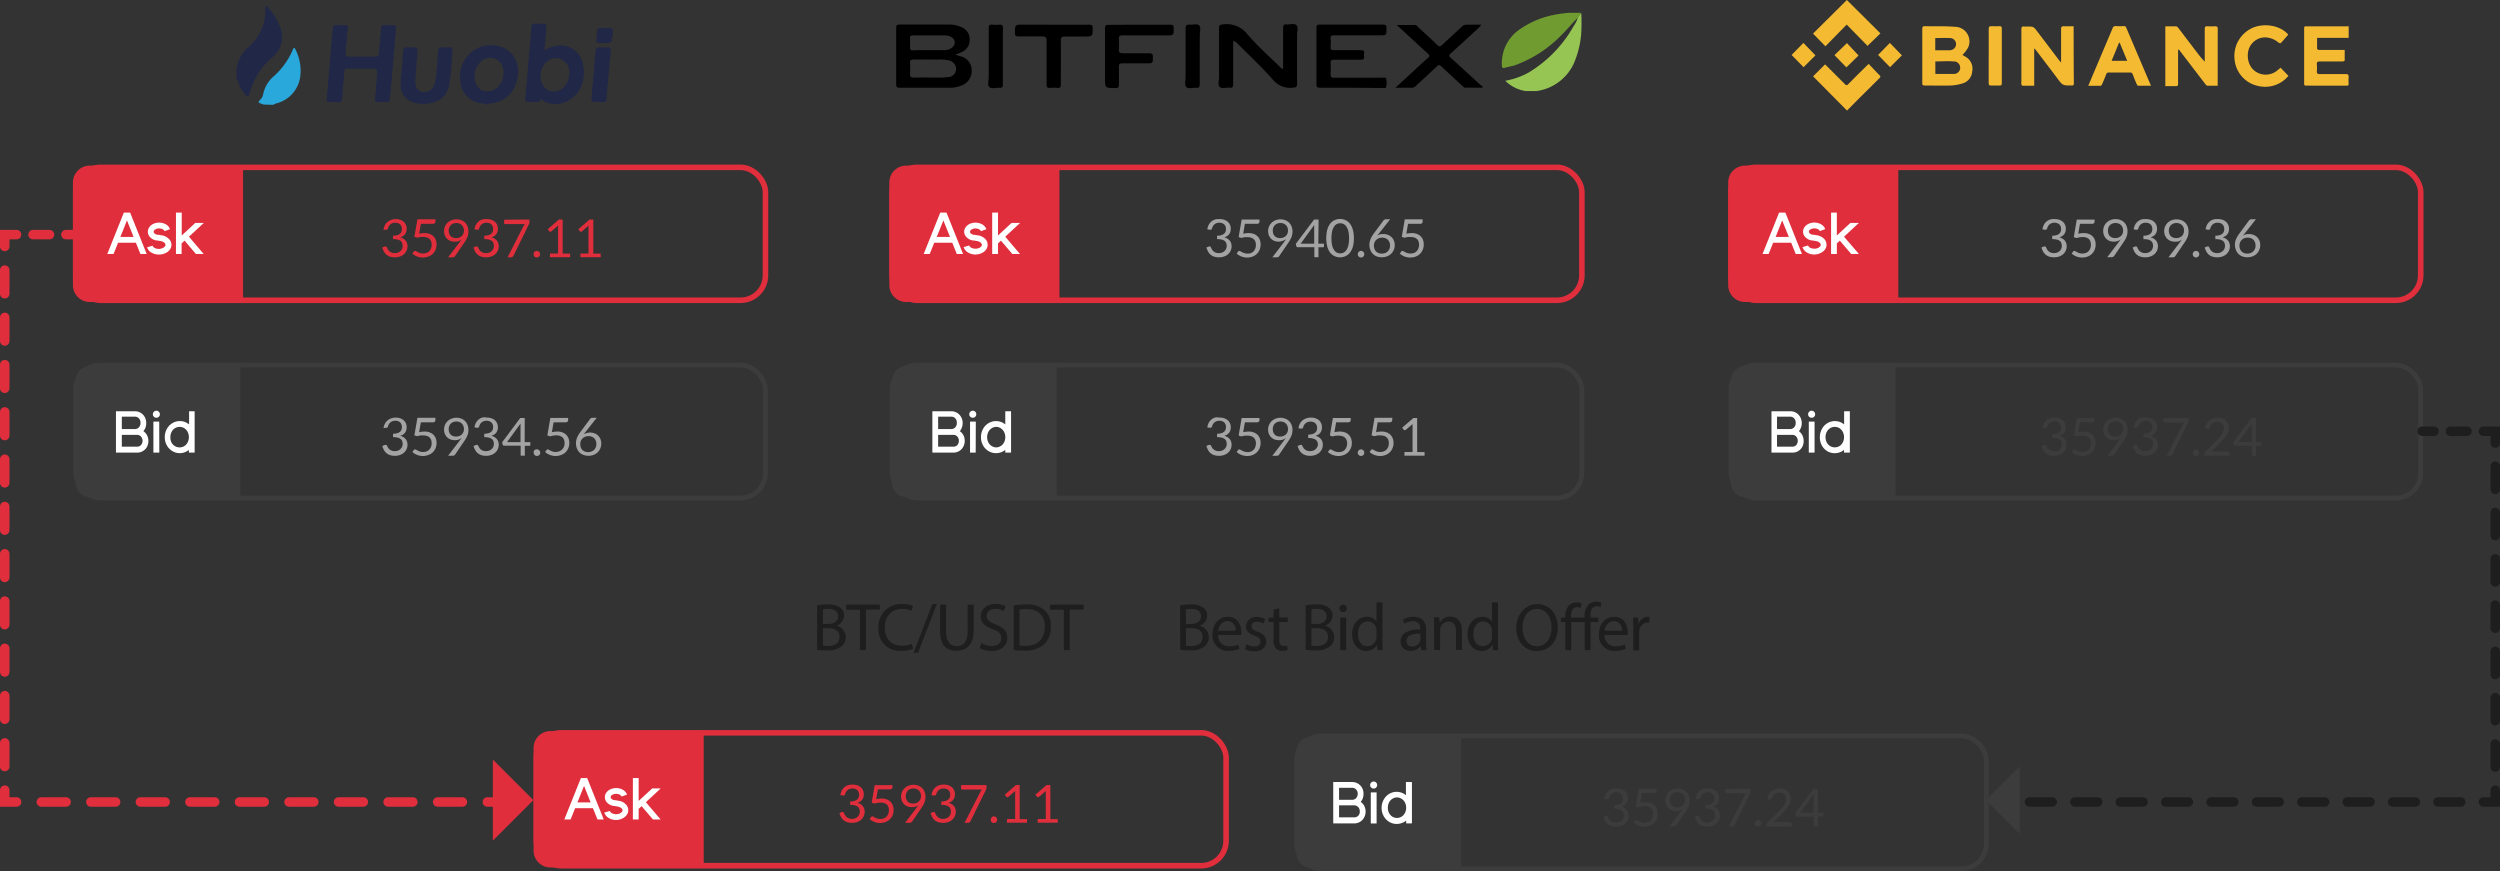 <svg xmlns="http://www.w3.org/2000/svg" viewBox="0 0 554.1 193.08"><rect x="0" y="0" width="554.1" height="193.08" fill="#333333" stroke="none"/><defs><style>.cls-1{fill:#1e1e1e;}.cls-2{fill:#212747;}.cls-2,.cls-3{fill-rule:evenodd;}.cls-3{fill:#29a8dc;}.cls-4{fill:#f3ba32;}.cls-12,.cls-13,.cls-14,.cls-15,.cls-16,.cls-17,.cls-18,.cls-19,.cls-5,.cls-8{fill:none;}.cls-16,.cls-17,.cls-18,.cls-19,.cls-5,.cls-6{stroke:#e12e3d;}.cls-12,.cls-13,.cls-14,.cls-15,.cls-16,.cls-17,.cls-18,.cls-19,.cls-5,.cls-6,.cls-8{stroke-miterlimit:10;}.cls-5,.cls-6{stroke-width:1.23px;}.cls-10,.cls-6{fill:#e12e3d;}.cls-7{fill:#fff;}.cls-8{stroke:#3c3c3c;stroke-width:1.05px;}.cls-9{fill:#3c3c3c;}.cls-11{fill:#a3a3a3;}.cls-12,.cls-13,.cls-14,.cls-15{stroke:#1e1e1e;}.cls-12,.cls-13,.cls-14,.cls-15,.cls-16,.cls-17,.cls-18,.cls-19{stroke-linecap:round;stroke-width:2.1px;}.cls-13,.cls-17{stroke-dasharray:3.65 3.65;}.cls-14{stroke-dasharray:5.13 5.13;}.cls-15{stroke-dasharray:5.03 5.03;}.cls-18{stroke-dasharray:5.24 5.24;}.cls-19{stroke-dasharray:5.49 5.49;}.cls-20{fill:#97c554;}.cls-21{fill:#709b30;}</style></defs><title>STP-Orders-via-SOR</title><g id="Layer_2" data-name="Layer 2"><g id="图层_1" data-name="图层 1"><path class="cls-1" d="M261.56,134.17a12.63,12.63,0,0,1,2.38-.21,4.18,4.18,0,0,1,2.76.73,2.1,2.1,0,0,1,.84,1.78,2.39,2.39,0,0,1-1.7,2.21v0a2.6,2.6,0,0,1,2.07,2.53,2.7,2.7,0,0,1-.85,2,5,5,0,0,1-3.48.94,17.85,17.85,0,0,1-2-.11Zm1.3,4.12H264c1.38,0,2.19-.71,2.19-1.68,0-1.18-.9-1.65-2.22-1.65a6,6,0,0,0-1.15.09Zm0,4.83a7.73,7.73,0,0,0,1.1.06c1.34,0,2.58-.49,2.58-2s-1.18-1.94-2.6-1.94h-1.08Z"/><path class="cls-1" d="M270,140.73a2.31,2.31,0,0,0,2.48,2.51,4.75,4.75,0,0,0,2-.38l.22.95a5.83,5.83,0,0,1-2.4.44,3.36,3.36,0,0,1-3.56-3.64c0-2.18,1.29-3.9,3.39-3.9,2.36,0,3,2.08,3,3.41,0,.27,0,.47,0,.61Zm3.85-.94a1.87,1.87,0,0,0-1.82-2.14,2.19,2.19,0,0,0-2,2.14Z"/><path class="cls-1" d="M276.24,142.76a3.44,3.44,0,0,0,1.73.52c1,0,1.4-.47,1.4-1.07s-.37-1-1.34-1.33c-1.3-.46-1.91-1.18-1.91-2a2.23,2.23,0,0,1,2.49-2.12,3.6,3.6,0,0,1,1.78.45l-.33,1a2.91,2.91,0,0,0-1.48-.41c-.78,0-1.21.44-1.21,1s.43.87,1.38,1.23c1.25.48,1.89,1.1,1.89,2.18,0,1.27-1,2.16-2.7,2.16a4.11,4.11,0,0,1-2-.49Z"/><path class="cls-1" d="M283.54,134.8v2.07h1.88v1h-1.88v3.89c0,.9.26,1.41,1,1.41a3.13,3.13,0,0,0,.76-.09l.06,1a3.36,3.36,0,0,1-1.17.17,1.79,1.79,0,0,1-1.41-.55,2.65,2.65,0,0,1-.51-1.88v-3.94h-1.12v-1h1.12v-1.73Z"/><path class="cls-1" d="M289.37,134.17a12.51,12.51,0,0,1,2.37-.21,4.23,4.23,0,0,1,2.77.73,2.12,2.12,0,0,1,.83,1.78,2.39,2.39,0,0,1-1.7,2.21v0a2.6,2.6,0,0,1,2.08,2.53,2.73,2.73,0,0,1-.85,2,5,5,0,0,1-3.48.94,17.55,17.55,0,0,1-2-.11Zm1.3,4.12h1.18c1.37,0,2.18-.71,2.18-1.68,0-1.18-.9-1.65-2.21-1.65a5.93,5.93,0,0,0-1.15.09Zm0,4.83a7.57,7.57,0,0,0,1.09.06c1.34,0,2.58-.49,2.58-2s-1.18-1.94-2.6-1.94h-1.07Z"/><path class="cls-1" d="M298.51,134.84a.77.77,0,0,1-.83.81.79.79,0,0,1-.8-.81.81.81,0,0,1,.83-.82A.78.78,0,0,1,298.51,134.84Zm-1.46,9.26v-7.23h1.31v7.23Z"/><path class="cls-1" d="M306.41,133.5v8.74c0,.64,0,1.37.06,1.86h-1.18l-.06-1.25h0a2.66,2.66,0,0,1-2.46,1.42c-1.75,0-3.09-1.48-3.09-3.68,0-2.4,1.48-3.88,3.24-3.88a2.41,2.41,0,0,1,2.18,1.11h0V133.5Zm-1.31,6.32a2.14,2.14,0,0,0-.06-.56,1.93,1.93,0,0,0-1.9-1.52c-1.36,0-2.16,1.2-2.16,2.79s.71,2.68,2.13,2.68a2,2,0,0,0,1.93-1.57,2.08,2.08,0,0,0,.06-.57Z"/><path class="cls-1" d="M315,144.1l-.1-.91h-.05a2.68,2.68,0,0,1-2.21,1.08,2.06,2.06,0,0,1-2.21-2.08c0-1.75,1.55-2.7,4.35-2.69v-.15a1.5,1.5,0,0,0-1.65-1.67,3.6,3.6,0,0,0-1.88.54l-.3-.87a4.5,4.5,0,0,1,2.38-.64c2.21,0,2.75,1.51,2.75,3v2.7a10.06,10.06,0,0,0,.12,1.73Zm-.19-3.68c-1.44,0-3.07.22-3.07,1.62A1.17,1.17,0,0,0,313,143.3a1.8,1.8,0,0,0,1.75-1.21,1.3,1.3,0,0,0,.08-.42Z"/><path class="cls-1" d="M317.84,138.83c0-.75,0-1.36,0-2H319l.08,1.2h0a2.67,2.67,0,0,1,2.4-1.36c1,0,2.55.6,2.55,3.08v4.31h-1.32v-4.16c0-1.17-.43-2.14-1.67-2.14a1.86,1.86,0,0,0-1.76,1.35,1.82,1.82,0,0,0-.09.61v4.34h-1.32Z"/><path class="cls-1" d="M332,133.5v8.74c0,.64,0,1.37.06,1.86h-1.18l-.06-1.25h0a2.68,2.68,0,0,1-2.47,1.42c-1.75,0-3.09-1.48-3.09-3.68,0-2.4,1.48-3.88,3.24-3.88a2.4,2.4,0,0,1,2.18,1.11h0V133.5Zm-1.32,6.32a2.14,2.14,0,0,0-.06-.56,1.93,1.93,0,0,0-1.89-1.52c-1.36,0-2.17,1.2-2.17,2.79s.72,2.68,2.14,2.68a2,2,0,0,0,1.92-1.57,2.08,2.08,0,0,0,.06-.57Z"/><path class="cls-1" d="M345.26,139c0,3.46-2.11,5.3-4.68,5.3s-4.52-2.06-4.52-5.11,2-5.29,4.67-5.29S345.26,136,345.26,139Zm-7.81.16c0,2.15,1.16,4.08,3.21,4.08s3.23-1.9,3.23-4.18c0-2-1.05-4.1-3.22-4.1S337.45,136.92,337.45,139.13Z"/><path class="cls-1" d="M351.24,144.1v-6.22h-3v6.22h-1.3v-6.22h-1v-1h1v-.23a3.42,3.42,0,0,1,.81-2.47,2.47,2.47,0,0,1,1.82-.67,2.29,2.29,0,0,1,1,.25l-.27,1a1.86,1.86,0,0,0-.77-.18c-1,0-1.32.89-1.32,2v.31h3v-.34a3.38,3.38,0,0,1,.85-2.52,2.49,2.49,0,0,1,1.74-.68,3.15,3.15,0,0,1,1.13.21l-.17,1a2,2,0,0,0-.85-.17c-1.11,0-1.4,1-1.4,2.1v.38h1.74v1h-1.73v6.22Z"/><path class="cls-1" d="M355.64,140.73a2.32,2.32,0,0,0,2.48,2.51,4.8,4.8,0,0,0,2-.38l.22.95a5.89,5.89,0,0,1-2.41.44,3.35,3.35,0,0,1-3.55-3.64c0-2.18,1.28-3.9,3.39-3.9,2.36,0,3,2.08,3,3.41a4,4,0,0,1,0,.61Zm3.86-.94a1.88,1.88,0,0,0-1.82-2.14,2.18,2.18,0,0,0-2,2.14Z"/><path class="cls-1" d="M362,139.13c0-.85,0-1.58-.06-2.26h1.15l.05,1.42h.06a2.17,2.17,0,0,1,2-1.58,1.38,1.38,0,0,1,.37,0V138a2.76,2.76,0,0,0-.44,0,1.85,1.85,0,0,0-1.77,1.69,3.71,3.71,0,0,0-.06.61v3.85H362Z"/><path class="cls-2" d="M107.74,23.17c-.3-.32-.72-.2-1.08-.26A5.34,5.34,0,0,1,102,17.83,7,7,0,0,1,105.29,11c2.76-1.74,6.74-1.12,8.46,1.32a6.49,6.49,0,0,1,.58,6.17,6.28,6.28,0,0,1-5.32,4.4c-.23,0-.56,0-.71.26Zm-.1-2.94a3.33,3.33,0,0,0,2.68-.93,4.33,4.33,0,0,0,1.26-3.08,3.11,3.11,0,0,0-1.66-3.12,3,3,0,0,0-3.36.57,4.46,4.46,0,0,0-1.09,4.85,2.54,2.54,0,0,0,2.17,1.71"/><path class="cls-2" d="M59.09,1.35A12.37,12.37,0,0,1,62,5.81a5.72,5.72,0,0,1-1.8,7,15.84,15.84,0,0,0-4.89,8c-.2.76-.31.78-.85.24A7.23,7.23,0,0,1,52.72,18c0-.16.07-.47-.3-.41V15c0-.05.11-.09.12-.15A7.45,7.45,0,0,1,55,10.47a11,11,0,0,0,3.51-5.54,14.35,14.35,0,0,0,.28-3.58Z"/><path class="cls-3" d="M58.26,23.17c0-.14-.18-.11-.29-.15-.84-.35-.83-.35-.22-1a2.06,2.06,0,0,0,.57-1.09A7.08,7.08,0,0,1,60.57,17a16.56,16.56,0,0,0,4.34-6c.06-.15.09-.33.29-.35s.18.13.23.22c1.28,2.3,1.89,6.37,0,9.08a7,7,0,0,1-3.92,2.89,2.74,2.74,0,0,0-.93.39Z"/><path class="cls-2" d="M135.82,8.16c-.41.05-.27.38-.26.59,0,.61-.29.81-.85.79s-1.25,0-1.88,0c-.47,0-.68-.18-.63-.67s.11-1.29.16-1.94c0-.49.25-.75.79-.73s1.3,0,1.94,0a1,1,0,0,1,.73.29Z"/><path class="cls-2" d="M80,15.22c-1,0-2,0-3,0-.49,0-.66.16-.69.63-.15,2-.34,3.92-.47,5.88,0,.67-.27,1-1,.91a13.66,13.66,0,0,0-1.81,0c-.48,0-.66-.17-.62-.67.22-2.46.42-4.93.63-7.4.22-2.62.46-5.25.68-7.88.1-1.13.09-1.13,1.23-1.13H76.6c.39,0,.57.2.51.57-.23,1.43-.16,2.9-.47,4.32a9.93,9.93,0,0,0,0,1.73c0,.34.21.36.46.36h6.25c.46,0,.59-.25.62-.65.15-1.85.34-3.69.47-5.54,0-.59.26-.84.85-.8a16.83,16.83,0,0,0,1.74,0c.56,0,.8.15.75.76-.24,2.63-.44,5.26-.67,7.89-.2,2.4-.43,4.8-.62,7.2-.09,1.22-.07,1.23-1.27,1.23a11.42,11.42,0,0,0-1.31,0c-.7.07-.84-.26-.78-.86.16-1.68.3-3.36.42-5.05.11-1.5.09-1.5-1.42-1.5Z"/><path class="cls-2" d="M119.8,21.89c0,.71-.48.76-1,.73a16.64,16.64,0,0,0-1.73,0c-.53,0-.69-.18-.65-.7.24-2.62.45-5.26.68-7.89s.47-5.34.68-8c0-.6.24-.83.84-.8a14.59,14.59,0,0,0,1.87,0c.55,0,.68.21.63.72-.14,1.52-.25,3-.38,4.56,0,.18-.13.4,0,.52s.33-.07.49-.15c3.93-2.09,7.93,0,8.16,4.55.15,2.93-.85,5.43-3.51,6.91a5.45,5.45,0,0,1-6.11-.44m.06-5a3.38,3.38,0,0,0,1.87,3.21,3.13,3.13,0,0,0,3.4-.93,4.37,4.37,0,0,0,1.08-3.21,3.08,3.08,0,0,0-2-2.94,3,3,0,0,0-3.18.85,4.18,4.18,0,0,0-1.21,3"/><path class="cls-2" d="M91.08,10.5c1.58,0,1.56,0,1.43,1.54q-.24,2.6-.42,5.19a6.55,6.55,0,0,0,0,1.25,1.87,1.87,0,0,0,1.54,1.88,2.26,2.26,0,0,0,2.45-1.17,9.26,9.26,0,0,0,.68-3.52c.15-1.5.26-3,.37-4.5,0-.48.2-.71.72-.67s1.25,0,1.88,0c.39,0,.61.1.57.54-.21,2.6-.27,5.23-.74,7.81s-2.41,4-5.23,4.16a7.48,7.48,0,0,1-3.14-.46,3.81,3.81,0,0,1-2.36-3.68c-.07-1.74.24-3.46.34-5.19,0-.78.17-1.57.2-2.35,0-.6.19-.92.86-.83a5.61,5.61,0,0,0,.82,0"/><path class="cls-2" d="M132.65,22.61c-1.71,0-1.65,0-1.48-1.71.29-3,.53-5.94.76-8.92.11-1.48.09-1.48,1.59-1.48.43,0,.88,0,1.32,0s.57.18.53.59l-.84,9.47c0,.46-.09.92-.1,1.38s-.23.72-.74.68c-.34,0-.69,0-1,0"/><path class="cls-4" d="M434.93,12.17c.27.16.62.34.94.55a3.05,3.05,0,0,1,1.24,3.17,2.92,2.92,0,0,1-2,2.56,10.37,10.37,0,0,1-2.71.5c-1.93.07-3.88,0-5.82,0-.4,0-.53-.1-.53-.52,0-4,0-8,0-12,0-.46.13-.64.61-.63,2.18.06,4.37-.05,6.54.14a3.24,3.24,0,0,1,3,4.62,8.2,8.2,0,0,1-1.2,1.59m-6.05,1.42v2.82c1.35,0,2.67,0,4,0a1.39,1.39,0,1,0,0-2.77c-1.3-.12-2.63,0-4,0m3.39-2.51a1.34,1.34,0,0,0-.06-2.67c-1-.06-3.35,0-3.35,0l0,2.7s2.86,0,3.43,0"/><path class="cls-4" d="M491.53,18.36V19c-.8,0-1.54,0-2.27,0-.16,0-.35-.2-.46-.35-1.88-2.44-3.75-4.9-5.62-7.34a.93.93,0,0,0-.43-.36c0,.19,0,.38,0,.58,0,2.32,0,4.63,0,7,0,.42-.1.58-.55.56-.75,0-1.5,0-2.28,0V5.84c.84,0,1.62,0,2.41,0,.16,0,.35.2.47.35l4.08,5.36a22.73,22.73,0,0,0,1.78,2.12c0-.18,0-.35,0-.52,0-2.25,0-4.5,0-6.75,0-.45.14-.6.59-.58a13.78,13.78,0,0,0,1.7,0c.45,0,.59.14.59.59Z"/><path class="cls-4" d="M456.82,13.83c0-.36,0-.56,0-.76q0-3.33,0-6.64c0-.49.15-.62.62-.61.7,0,1.4,0,2.16,0,0,.2,0,8.6.05,12.61,0,.38-.08.52-.48.52-2,0-2,0-3.18-1.58-1.55-2.08-3.14-4.15-4.72-6.22-.09-.12-.2-.22-.41-.45V19c-.91,0-1.74,0-2.58,0a.45.45,0,0,1-.26-.29,3,3,0,0,1,0-.67c0-3.84,0-7.69,0-11.54,0-.5.14-.69.63-.62a4.28,4.28,0,0,0,.62,0c1.46,0,1.45,0,2.34,1.18,1.56,2.07,3.13,4.12,4.69,6.19.13.17.28.33.52.62"/><path class="cls-4" d="M520.56,5.89v2.5h-7c0,.86,0,1.64,0,2.42,0,.1.28.25.43.26,1.68,0,3.36,0,5,0h.69c0,.8,0,1.56,0,2.34,0,.08-.3.21-.46.22-1.7,0-3.41,0-5.1,0-.48,0-.65.13-.62.6a7.92,7.92,0,0,1,0,1.54c0,.56.18.66.67.65,1.91,0,3.81,0,5.72,0,.53,0,.69.14.66.66a12.35,12.35,0,0,0,0,1.49c0,.28-.06.41-.37.41H511.1c-.31,0-.41-.11-.41-.42q0-6.15,0-12.31c0-.26.05-.42.37-.42l9.26,0a1.11,1.11,0,0,1,.23,0"/><path class="cls-4" d="M476.74,19c-1,0-1.95,0-2.86,0-.11,0-.24-.22-.31-.36-.3-.71-.6-1.42-.87-2.15a.56.56,0,0,0-.6-.42c-1.56,0-3.13,0-4.69,0a.55.55,0,0,0-.6.42c-.28.74-.59,1.46-.91,2.18-.06.14-.21.35-.31.35-.89,0-1.78,0-2.75,0,.43-1,.83-2,1.23-2.92q2.08-4.91,4.15-9.8a.68.68,0,0,1,.76-.52,12.06,12.06,0,0,0,1.7,0,.54.54,0,0,1,.6.4Zm-5.27-5.53-1.66-4-.15,0c-.53,1.32-1.07,2.64-1.64,4Z"/><path class="cls-4" d="M505.46,15l1.75,1.82A6.72,6.72,0,0,1,500.27,19a6.6,6.6,0,0,1-5-5.83,6.82,6.82,0,0,1,4-7C502,5,505.49,5.7,507.17,7.67c-.54.63-1.07,1.27-1.65,1.88-.06.07-.36,0-.49-.09a4.73,4.73,0,0,0-3-1.17,3.84,3.84,0,0,0-3.81,3.65,4.59,4.59,0,0,0,.84,3.11,4,4,0,0,0,5.8.46l.6-.49"/><path class="cls-4" d="M414.19,14.18c.83.87,1.63,1.72,2.44,2.55.28.29.07.45-.11.64L411.85,22l-2.48,2.51-7.52-7.59,2.66-2.66L406,15.74l2.91,2.91c.27.28.44.32.74,0,1.39-1.42,2.81-2.82,4.22-4.21a3.58,3.58,0,0,1,.32-.27"/><path class="cls-4" d="M409.34,0l7.44,7.4-2.86,2.77L409.3,5.45l-4.71,4.81-2.75-2.81L409.34,0"/><path class="cls-4" d="M440.78,12.42c0-2,0-4,0-6,0-.47.12-.64.61-.61s1.2,0,1.8,0c.35,0,.49.1.49.47q0,6.11,0,12.21c0,.35-.13.48-.49.47-.63,0-1.26,0-1.9,0-.42,0-.52-.14-.52-.54,0-2,0-6,0-6"/><path class="cls-4" d="M411.93,12.3l-2.7,2.63-2.64-2.71,2.77-2.67,2.57,2.75"/><path class="cls-4" d="M421.54,12.27l-2.63,2.62c-.89-.9-1.79-1.82-2.65-2.71.8-.83,1.69-1.74,2.61-2.67l2.67,2.76"/><path class="cls-4" d="M402.38,12.27l-2.64,2.62c-.89-.9-1.79-1.82-2.65-2.71.8-.83,1.69-1.74,2.61-2.67l2.68,2.76"/><rect class="cls-5" x="383.65" y="37.09" width="152.88" height="29.46" rx="5.52"/><path class="cls-6" d="M386.77,37.32h33.36a0,0,0,0,1,0,0v29a0,0,0,0,1,0,0H386.77a3.12,3.12,0,0,1-3.12-3.12V40.44A3.12,3.12,0,0,1,386.77,37.32Z"/><path class="cls-7" d="M390.65,56.29l3.67-9.17h1.39l3.67,9.17H398l-1-2.49h-4l-1,2.49Zm2.9-3.77h2.93L395,48.85Z"/><path class="cls-7" d="M402.13,56.41a3.12,3.12,0,0,1-1.67-.46,2.17,2.17,0,0,1-.95-1.18l1.23-.37a.94.94,0,0,0,.47.51,2,2,0,0,0,.92.21,1.86,1.86,0,0,0,.73-.13,1.32,1.32,0,0,0,.5-.33.56.56,0,0,0,.19-.4.65.65,0,0,0-.3-.5,1.63,1.63,0,0,0-.74-.33l-.46-.08-.34-.06-.19,0a2.55,2.55,0,0,1-1.37-.71,1.73,1.73,0,0,1-.19-2.25,2.36,2.36,0,0,1,.91-.73,2.91,2.91,0,0,1,1.26-.27,3,3,0,0,1,1.52.4,1.94,1.94,0,0,1,.89,1.06l-1.2.43a.85.85,0,0,0-.42-.42,1.62,1.62,0,0,0-.79-.18,1.52,1.52,0,0,0-.86.23.63.63,0,0,0-.36.5.55.55,0,0,0,.23.4,1.37,1.37,0,0,0,.57.27h.08l.18,0,.29.06.49.07a2.89,2.89,0,0,1,1.51.75,1.86,1.86,0,0,1,.57,1.34,1.8,1.8,0,0,1-.36,1.08,2.4,2.4,0,0,1-1,.78A3.19,3.19,0,0,1,402.13,56.41Z"/><path class="cls-7" d="M410.3,56.29l-2.52-2.95-.66.6v2.35h-1.28V47.12h1.28v5.07l3-2.78H412l-3.29,3.05L412,56.29Z"/><rect class="cls-8" x="383.65" y="80.92" width="152.88" height="29.46" rx="5.52"/><path class="cls-9" d="M386.77,81.16h33.36a0,0,0,0,1,0,0v29a0,0,0,0,1,0,0H386.77a3.12,3.12,0,0,1-3.12-3.12V84.28a3.12,3.12,0,0,1,3.12-3.12Z"/><path class="cls-7" d="M399.46,96.45a2.91,2.91,0,0,1,0,2.59,2.42,2.42,0,0,1-.91.94,2.46,2.46,0,0,1-1.29.34h-4.63V91.15h4.18a2.52,2.52,0,0,1,1.28.34,2.49,2.49,0,0,1,.91.94,2.71,2.71,0,0,1,.34,1.33,2.77,2.77,0,0,1-.17,1,2.7,2.7,0,0,1-.46.81A2.47,2.47,0,0,1,399.46,96.45Zm-5.6-1.35h2.9a1.19,1.19,0,0,0,.89-.38,1.4,1.4,0,0,0,.35-1,1.36,1.36,0,0,0-.35-1,1.19,1.19,0,0,0-.89-.37h-2.9Zm4.25,3.56a1.48,1.48,0,0,0,0-1.91,1.19,1.19,0,0,0-.9-.37h-3.35V99h3.35A1.2,1.2,0,0,0,398.11,98.66Z"/><path class="cls-7" d="M402.31,91.82a.71.71,0,0,1-.23.55.73.73,0,0,1-.54.22.76.76,0,0,1-.56-.22.75.75,0,0,1-.23-.55.79.79,0,0,1,.23-.56.77.77,0,0,1,.56-.23.79.79,0,0,1,.77.79Zm-.13,8.5H400.9V93.45h1.28Z"/><path class="cls-7" d="M410,91.15v9.17h-1.29v-.61a3,3,0,0,1-.94.54A3.28,3.28,0,0,1,405,100a3.39,3.39,0,0,1-1.21-1.28,3.75,3.75,0,0,1-.44-1.8,3.8,3.8,0,0,1,.44-1.8A3.34,3.34,0,0,1,405,93.8a3.28,3.28,0,0,1,2.79-.28,3.27,3.27,0,0,1,.94.55V91.15Zm-2.29,7.71a2,2,0,0,0,.73-.81,2.45,2.45,0,0,0,.27-1.16,2.48,2.48,0,0,0-.27-1.16,2.15,2.15,0,0,0-.73-.82,2,2,0,0,0-2.09,0,2.17,2.17,0,0,0-.74.82,2.48,2.48,0,0,0-.27,1.16,2.45,2.45,0,0,0,.27,1.16,2,2,0,0,0,.74.81,2,2,0,0,0,2.09,0Z"/><rect class="cls-5" x="197.73" y="37.09" width="152.88" height="29.46" rx="5.52"/><path class="cls-6" d="M200.85,37.32H234.2a0,0,0,0,1,0,0v29a0,0,0,0,1,0,0H200.85a3.12,3.12,0,0,1-3.12-3.12V40.44A3.12,3.12,0,0,1,200.85,37.32Z"/><path class="cls-7" d="M204.73,56.29l3.67-9.17h1.38l3.67,9.17h-1.39l-1-2.49h-4l-1,2.49Zm2.89-3.77h2.94l-1.47-3.67Z"/><path class="cls-7" d="M216.21,56.41a3.16,3.16,0,0,1-1.68-.46,2.17,2.17,0,0,1-.95-1.18l1.24-.37a.91.91,0,0,0,.47.51,1.92,1.92,0,0,0,.92.21,1.81,1.81,0,0,0,.72-.13,1.37,1.37,0,0,0,.51-.33.58.58,0,0,0,.18-.4.67.67,0,0,0-.29-.5,1.73,1.73,0,0,0-.74-.33l-.46-.08a3.43,3.43,0,0,1-.34-.06l-.2,0a2.52,2.52,0,0,1-1.36-.71,1.72,1.72,0,0,1-.53-1.23,1.67,1.67,0,0,1,.34-1,2.25,2.25,0,0,1,.9-.73,2.92,2.92,0,0,1,1.27-.27,3,3,0,0,1,1.52.4,2,2,0,0,1,.89,1.06l-1.21.43a.85.85,0,0,0-.42-.42,1.61,1.61,0,0,0-.78-.18,1.5,1.5,0,0,0-.86.23.63.63,0,0,0-.36.5.51.51,0,0,0,.23.4,1.26,1.26,0,0,0,.57.27h.07l.18,0,.3.06.48.07a2.89,2.89,0,0,1,1.51.75,1.86,1.86,0,0,1,.57,1.34,1.8,1.8,0,0,1-.36,1.08,2.43,2.43,0,0,1-1,.78A3.22,3.22,0,0,1,216.21,56.41Z"/><path class="cls-7" d="M224.37,56.29l-2.52-2.95-.65.6v2.35h-1.29V47.12h1.29v5.07l3-2.78h1.89l-3.29,3.05,3.26,3.83Z"/><rect class="cls-8" x="197.73" y="80.92" width="152.88" height="29.46" rx="5.52"/><path class="cls-9" d="M200.85,81.16H234.2a0,0,0,0,1,0,0v29a0,0,0,0,1,0,0H200.85a3.12,3.12,0,0,1-3.12-3.12V84.28A3.12,3.12,0,0,1,200.85,81.16Z"/><path class="cls-7" d="M213.53,96.45a2.77,2.77,0,0,1,.29,1.25,2.64,2.64,0,0,1-.34,1.34,2.35,2.35,0,0,1-.91.94,2.43,2.43,0,0,1-1.28.34h-4.64V91.15h4.18a2.52,2.52,0,0,1,1.28.34,2.42,2.42,0,0,1,.91.94,2.61,2.61,0,0,1,.34,1.33,2.77,2.77,0,0,1-.17,1,2.5,2.5,0,0,1-.46.81A2.38,2.38,0,0,1,213.53,96.45Zm-5.6-1.35h2.9a1.18,1.18,0,0,0,.89-.38,1.35,1.35,0,0,0,.35-1,1.31,1.31,0,0,0-.35-1,1.17,1.17,0,0,0-.89-.37h-2.9Zm4.25,3.56a1.48,1.48,0,0,0,0-1.91,1.17,1.17,0,0,0-.89-.37h-3.36V99h3.36A1.18,1.18,0,0,0,212.18,98.66Z"/><path class="cls-7" d="M216.38,91.82a.74.74,0,0,1-.22.55.77.77,0,0,1-.55.22.74.74,0,0,1-.55-.22.71.71,0,0,1-.23-.55.79.79,0,0,1,.78-.79.77.77,0,0,1,.77.79Zm-.13,8.5H215V93.45h1.28Z"/><path class="cls-7" d="M224.09,91.15v9.17h-1.28v-.61a3.24,3.24,0,0,1-3.73.26,3.31,3.31,0,0,1-1.21-1.28,3.64,3.64,0,0,1-.45-1.8,3.7,3.7,0,0,1,.45-1.8,3.27,3.27,0,0,1,1.21-1.29,3.25,3.25,0,0,1,2.78-.28,3.33,3.33,0,0,1,.95.55V91.15Zm-2.29,7.71a2,2,0,0,0,.74-.81,2.45,2.45,0,0,0,.27-1.16,2.48,2.48,0,0,0-.27-1.16,2.17,2.17,0,0,0-.74-.82,1.86,1.86,0,0,0-1-.3,1.94,1.94,0,0,0-1,.3,2.17,2.17,0,0,0-.74.82,2.48,2.48,0,0,0-.27,1.16,2.45,2.45,0,0,0,.27,1.16,2,2,0,0,0,.74.81,1.94,1.94,0,0,0,1,.3A1.86,1.86,0,0,0,221.8,98.86Z"/><rect class="cls-5" x="16.78" y="37.09" width="152.88" height="29.46" rx="5.52"/><path class="cls-6" d="M19.9,37.32H53.26a0,0,0,0,1,0,0v29a0,0,0,0,1,0,0H19.9a3.12,3.12,0,0,1-3.12-3.12V40.44A3.12,3.12,0,0,1,19.9,37.32Z"/><path class="cls-7" d="M23.78,56.29l3.67-9.17h1.39l3.67,9.17H31.12l-1-2.49H26.17l-1,2.49Zm2.9-3.77h2.93l-1.47-3.67Z"/><path class="cls-7" d="M35.26,56.41A3.1,3.1,0,0,1,33.59,56a2.13,2.13,0,0,1-1-1.18l1.23-.37a.91.91,0,0,0,.47.51,1.92,1.92,0,0,0,.92.21A1.9,1.9,0,0,0,36,55a1.32,1.32,0,0,0,.5-.33.58.58,0,0,0,.18-.4.64.64,0,0,0-.29-.5,1.68,1.68,0,0,0-.74-.33l-.46-.08-.34-.06-.2,0a2.52,2.52,0,0,1-1.36-.71,1.73,1.73,0,0,1-.19-2.25,2.25,2.25,0,0,1,.9-.73,3.1,3.1,0,0,1,2.79.13,2,2,0,0,1,.89,1.06l-1.21.43a.85.85,0,0,0-.42-.42,1.58,1.58,0,0,0-.78-.18,1.52,1.52,0,0,0-.86.23.63.63,0,0,0-.36.5.55.55,0,0,0,.23.4,1.26,1.26,0,0,0,.57.27h.08l.17,0,.3.06.48.07a2.85,2.85,0,0,1,1.51.75A1.83,1.83,0,0,1,38,54.26a1.8,1.8,0,0,1-.36,1.08,2.47,2.47,0,0,1-1,.78A3.19,3.19,0,0,1,35.26,56.41Z"/><path class="cls-7" d="M43.42,56.29l-2.51-2.95-.66.6v2.35H39V47.12h1.28v5.07l3-2.78h1.89l-3.29,3.05,3.26,3.83Z"/><rect class="cls-8" x="16.78" y="80.92" width="152.88" height="29.46" rx="5.52"/><path class="cls-9" d="M19.9,81.16H53.26a0,0,0,0,1,0,0v29a0,0,0,0,1,0,0H19.9A3.12,3.12,0,0,1,16.78,107V84.28A3.12,3.12,0,0,1,19.9,81.16Z"/><path class="cls-7" d="M32.58,96.45a2.86,2.86,0,0,1,0,2.59,2.46,2.46,0,0,1-2.2,1.28H25.7V91.15h4.18a2.46,2.46,0,0,1,2.2,1.28,2.7,2.7,0,0,1,.33,1.33,2.76,2.76,0,0,1-.16,1,2.73,2.73,0,0,1-.47.81A2.38,2.38,0,0,1,32.58,96.45ZM27,95.1h2.89a1.16,1.16,0,0,0,.89-.38,1.36,1.36,0,0,0,.36-1,1.32,1.32,0,0,0-.36-1,1.16,1.16,0,0,0-.89-.37H27Zm4.24,3.56a1.45,1.45,0,0,0,0-1.91,1.16,1.16,0,0,0-.89-.37H27V99h3.35A1.16,1.16,0,0,0,31.23,98.66Z"/><path class="cls-7" d="M35.44,91.82a.77.77,0,0,1-.77.77.76.76,0,0,1-.56-.22.75.75,0,0,1-.23-.55.79.79,0,0,1,.23-.56.77.77,0,0,1,.56-.23.76.76,0,0,1,.54.23A.79.79,0,0,1,35.44,91.82Zm-.13,8.5H34V93.45h1.29Z"/><path class="cls-7" d="M43.14,91.15v9.17H41.86v-.61a3.16,3.16,0,0,1-2,.73,3.09,3.09,0,0,1-1.68-.47,3.39,3.39,0,0,1-1.21-1.28,3.64,3.64,0,0,1-.45-1.8,3.7,3.7,0,0,1,.45-1.8,3.34,3.34,0,0,1,1.21-1.29,3.09,3.09,0,0,1,1.68-.47,3.16,3.16,0,0,1,1.11.19,3.41,3.41,0,0,1,.94.55V91.15Zm-2.28,7.71a2,2,0,0,0,.73-.81,2.45,2.45,0,0,0,.27-1.16,2.48,2.48,0,0,0-.27-1.16,2.15,2.15,0,0,0-.73-.82,2,2,0,0,0-2.09,0,2,2,0,0,0-.74.82,2.48,2.48,0,0,0-.27,1.16A2.45,2.45,0,0,0,38,98.05a2,2,0,0,0,1.78,1.11A1.89,1.89,0,0,0,40.86,98.86Z"/><path class="cls-10" d="M87.68,48.56a3.1,3.1,0,0,1,1,.15,2.4,2.4,0,0,1,.77.43,2,2,0,0,1,.5.68,2.05,2.05,0,0,1,.18.87,2.21,2.21,0,0,1-.1.71,1.92,1.92,0,0,1-.29.55,1.73,1.73,0,0,1-.46.39,2.54,2.54,0,0,1-.6.27,2.24,2.24,0,0,1,1.23.72,2,2,0,0,1,.41,1.26,2.48,2.48,0,0,1-.22,1,2.4,2.4,0,0,1-.6.78,2.6,2.6,0,0,1-.88.49,3.12,3.12,0,0,1-1.07.17,3.48,3.48,0,0,1-1.14-.16,2.2,2.2,0,0,1-.79-.46,2.3,2.3,0,0,1-.54-.69,4.42,4.42,0,0,1-.35-.86l.44-.19a.69.69,0,0,1,.24-.05.46.46,0,0,1,.21.05.37.37,0,0,1,.14.16.17.17,0,0,0,0,.05s0,0,0,0,.12.24.2.38a1.66,1.66,0,0,0,.31.4,1.86,1.86,0,0,0,.49.31,1.77,1.77,0,0,0,.73.13,2,2,0,0,0,.77-.14,1.67,1.67,0,0,0,.54-.37,1.4,1.4,0,0,0,.33-.51,1.35,1.35,0,0,0,.11-.55,2,2,0,0,0-.09-.61,1.13,1.13,0,0,0-.32-.49,1.88,1.88,0,0,0-.65-.32,4.51,4.51,0,0,0-1.07-.11v-.76a3,3,0,0,0,.9-.11,1.71,1.71,0,0,0,.62-.3,1.09,1.09,0,0,0,.34-.46,1.59,1.59,0,0,0,.11-.59,1.73,1.73,0,0,0-.11-.63,1.29,1.29,0,0,0-.31-.44,1.35,1.35,0,0,0-.47-.26,1.95,1.95,0,0,0-1.17,0,2,2,0,0,0-.47.26,1.51,1.51,0,0,0-.35.4,2,2,0,0,0-.21.49.45.45,0,0,1-.13.25.4.4,0,0,1-.24.07H85.5L85,50.91a3.07,3.07,0,0,1,.32-1,2.23,2.23,0,0,1,.59-.73,2.43,2.43,0,0,1,.82-.45A2.9,2.9,0,0,1,87.68,48.56Z"/><path class="cls-10" d="M96.5,49.11a.45.45,0,0,1-.14.36.62.62,0,0,1-.47.14H93.28l-.39,2.19a6.08,6.08,0,0,1,1.21-.14,3.1,3.1,0,0,1,1.14.19,2.32,2.32,0,0,1,.84.53,2.29,2.29,0,0,1,.51.8,2.86,2.86,0,0,1,.17,1,3.06,3.06,0,0,1-.23,1.2,2.87,2.87,0,0,1-.64.92,3,3,0,0,1-1,.58,3.25,3.25,0,0,1-1.18.2,3.2,3.2,0,0,1-.7-.07,3.59,3.59,0,0,1-.63-.19,4.58,4.58,0,0,1-.54-.28,4.2,4.2,0,0,1-.44-.33l.31-.45A.32.32,0,0,1,92,55.6a.54.54,0,0,1,.26.09l.36.2a2.5,2.5,0,0,0,.49.2,2.17,2.17,0,0,0,.67.09,2.13,2.13,0,0,0,.78-.13,1.91,1.91,0,0,0,.6-.4,2,2,0,0,0,.38-.62,2.3,2.3,0,0,0,.13-.81,2.19,2.19,0,0,0-.11-.7,1.5,1.5,0,0,0-.34-.54,1.74,1.74,0,0,0-.58-.34,2.36,2.36,0,0,0-.8-.12,5,5,0,0,0-.65,0,5.07,5.07,0,0,0-.7.17l-.65-.19.68-3.9H96.5Z"/><path class="cls-10" d="M100.75,53.56a2.64,2.64,0,0,1-.89-.15,2.25,2.25,0,0,1-.74-.46,2.17,2.17,0,0,1-.51-.75,2.54,2.54,0,0,1-.19-1,2.7,2.7,0,0,1,.2-1,2.53,2.53,0,0,1,1.44-1.38,2.89,2.89,0,0,1,1.11-.21,2.94,2.94,0,0,1,1.09.2,2.55,2.55,0,0,1,.84.55,2.4,2.4,0,0,1,.53.85,2.94,2.94,0,0,1,.19,1.09,3.15,3.15,0,0,1-.26,1.32c-.08.2-.19.4-.3.61s-.26.41-.41.63l-2,2.93a.51.51,0,0,1-.21.17.66.66,0,0,1-.32.07h-1l2.53-3.32.24-.32.21-.3a2.52,2.52,0,0,1-.72.39A2.65,2.65,0,0,1,100.75,53.56Zm2.08-2.43a1.83,1.83,0,0,0-.13-.71,1.38,1.38,0,0,0-.34-.53,1.46,1.46,0,0,0-.53-.34,1.78,1.78,0,0,0-.67-.12,2,2,0,0,0-.7.12,1.68,1.68,0,0,0-.54.35,1.46,1.46,0,0,0-.34.53,1.63,1.63,0,0,0-.13.67,2,2,0,0,0,.12.71,1.38,1.38,0,0,0,.32.52,1.4,1.4,0,0,0,.52.33,2.06,2.06,0,0,0,.68.11,1.88,1.88,0,0,0,.74-.14,1.64,1.64,0,0,0,.55-.36,1.58,1.58,0,0,0,.33-.52A1.67,1.67,0,0,0,102.83,51.13Z"/><path class="cls-10" d="M107.9,48.56a3.1,3.1,0,0,1,1,.15,2.4,2.4,0,0,1,.77.43,2,2,0,0,1,.5.68,2.05,2.05,0,0,1,.18.87,2.21,2.21,0,0,1-.1.71,1.92,1.92,0,0,1-.29.55,1.73,1.73,0,0,1-.46.39,2.74,2.74,0,0,1-.6.27,2.24,2.24,0,0,1,1.23.72,2,2,0,0,1,.41,1.26,2.48,2.48,0,0,1-.22,1,2.55,2.55,0,0,1-.6.78,2.6,2.6,0,0,1-.88.49,3.14,3.14,0,0,1-1.08.17,3.46,3.46,0,0,1-1.13-.16,2.2,2.2,0,0,1-.79-.46,2.3,2.3,0,0,1-.54-.69,4.42,4.42,0,0,1-.35-.86l.44-.19a.69.69,0,0,1,.24-.05.46.46,0,0,1,.21.05.37.37,0,0,1,.14.16.17.17,0,0,0,0,.05s0,0,0,0,.12.24.2.38a1.66,1.66,0,0,0,.31.4,1.71,1.71,0,0,0,.49.31,1.77,1.77,0,0,0,.73.13,2,2,0,0,0,.77-.14,1.67,1.67,0,0,0,.54-.37,1.4,1.4,0,0,0,.33-.51,1.54,1.54,0,0,0,.11-.55,2,2,0,0,0-.09-.61,1.13,1.13,0,0,0-.32-.49,1.88,1.88,0,0,0-.65-.32,4.51,4.51,0,0,0-1.07-.11v-.76a3,3,0,0,0,.9-.11,1.71,1.71,0,0,0,.62-.3,1.18,1.18,0,0,0,.34-.46,1.59,1.59,0,0,0,.11-.59,1.73,1.73,0,0,0-.11-.63,1.29,1.29,0,0,0-.31-.44,1.35,1.35,0,0,0-.47-.26,1.87,1.87,0,0,0-.59-.09,1.81,1.81,0,0,0-.58.09,1.78,1.78,0,0,0-.47.26,1.51,1.51,0,0,0-.35.4,2,2,0,0,0-.21.49.4.4,0,0,1-.14.25.35.35,0,0,1-.23.07h-.14l-.54-.09a3.07,3.07,0,0,1,.32-1,2.23,2.23,0,0,1,.59-.73,2.33,2.33,0,0,1,.82-.45A2.86,2.86,0,0,1,107.9,48.56Z"/><path class="cls-10" d="M117.34,48.65v.47a.93.93,0,0,1,0,.32,1.65,1.65,0,0,1-.09.22l-3.44,7a.67.67,0,0,1-.21.26.57.57,0,0,1-.36.11h-.74l3.5-6.87.15-.26a1.37,1.37,0,0,1,.18-.24h-4.35a.23.23,0,0,1-.17-.07.24.24,0,0,1-.08-.18v-.71Z"/><path class="cls-10" d="M118.29,56.34a.87.87,0,0,1,0-.28.78.78,0,0,1,.16-.24.76.76,0,0,1,.23-.15.68.68,0,0,1,.56,0,.63.63,0,0,1,.39.39.67.67,0,0,1,.06.28.68.68,0,0,1-.06.29.91.91,0,0,1-.15.23.75.75,0,0,1-.24.15.68.68,0,0,1-.56,0,.61.61,0,0,1-.23-.15.73.73,0,0,1-.16-.23A.88.88,0,0,1,118.29,56.34Z"/><path class="cls-10" d="M121.91,56.19h1.79V50.51a4.35,4.35,0,0,1,0-.51l-1.49,1.27-.12.07-.11,0a.33.33,0,0,1-.15,0,.35.35,0,0,1-.11-.09l-.32-.45,2.47-2.14h.84v7.55h1.64V57h-4.46Z"/><path class="cls-10" d="M128.65,56.19h1.79V50.51a4.35,4.35,0,0,1,0-.51L129,51.27l-.12.07-.11,0a.33.33,0,0,1-.15,0,.35.35,0,0,1-.11-.09l-.32-.45,2.47-2.14h.84v7.55h1.64V57h-4.46Z"/><rect class="cls-5" x="118.87" y="162.42" width="152.88" height="29.46" rx="5.52"/><path class="cls-6" d="M122,162.65h33.36a0,0,0,0,1,0,0v29a0,0,0,0,1,0,0H122a3.12,3.12,0,0,1-3.12-3.12V165.77A3.12,3.12,0,0,1,122,162.65Z"/><path class="cls-7" d="M125.08,181.62l3.67-9.17h1.39l3.67,9.17h-1.39l-1-2.49h-3.95l-1,2.49Zm2.9-3.77h2.93l-1.46-3.67Z"/><path class="cls-7" d="M136.56,181.74a3,3,0,0,1-1.67-.46,2.14,2.14,0,0,1-.95-1.18l1.23-.36a.86.86,0,0,0,.47.5,1.84,1.84,0,0,0,.92.22,2.11,2.11,0,0,0,.73-.13,1.45,1.45,0,0,0,.5-.33.62.62,0,0,0,.19-.41.67.67,0,0,0-.3-.5,1.79,1.79,0,0,0-.74-.32l-.46-.08-.34-.07-.2,0a2.61,2.61,0,0,1-1.36-.7,1.73,1.73,0,0,1-.19-2.25,2.21,2.21,0,0,1,.91-.73,2.91,2.91,0,0,1,1.26-.27,2.88,2.88,0,0,1,1.52.4,1.89,1.89,0,0,1,.89,1.05l-1.2.43a1,1,0,0,0-.42-.42,1.62,1.62,0,0,0-.79-.18,1.6,1.6,0,0,0-.86.23.63.63,0,0,0-.36.5.53.53,0,0,0,.23.4,1.26,1.26,0,0,0,.57.27h0l.07,0,.18,0,.29.06.49.08a2.68,2.68,0,0,1,1.5.75,1.81,1.81,0,0,1,.58,1.33,1.76,1.76,0,0,1-.36,1.08,2.47,2.47,0,0,1-1,.78A3,3,0,0,1,136.56,181.74Z"/><path class="cls-7" d="M144.72,181.62l-2.51-2.94-.66.6v2.34h-1.28v-9.17h1.28v5.07l3-2.78h1.89l-3.29,3.06,3.26,3.82Z"/><path class="cls-10" d="M189,173.9a3.05,3.05,0,0,1,1,.15,2.14,2.14,0,0,1,.77.43,1.84,1.84,0,0,1,.5.67,2.1,2.1,0,0,1,.18.88,2.15,2.15,0,0,1-.1.7,1.7,1.7,0,0,1-.29.55,1.62,1.62,0,0,1-.46.4,2.45,2.45,0,0,1-.59.26,2.21,2.21,0,0,1,1.22.72,2,2,0,0,1,.41,1.27,2.29,2.29,0,0,1-.22,1,2.18,2.18,0,0,1-.59.78,2.83,2.83,0,0,1-.88.5,3.71,3.71,0,0,1-2.22,0,2.43,2.43,0,0,1-.79-.45,2.58,2.58,0,0,1-.54-.69,5.52,5.52,0,0,1-.35-.86l.44-.19a.53.53,0,0,1,.25-.05.35.35,0,0,1,.2.05.29.29,0,0,1,.14.15l0,.05a.14.14,0,0,1,0,.06l.2.38a1.45,1.45,0,0,0,.32.39,1.6,1.6,0,0,0,.49.32,1.91,1.91,0,0,0,.73.13,1.81,1.81,0,0,0,.76-.15,1.66,1.66,0,0,0,.55-.37,1.58,1.58,0,0,0,.32-.5,1.38,1.38,0,0,0,.11-.55,2,2,0,0,0-.09-.62,1,1,0,0,0-.32-.48,1.65,1.65,0,0,0-.65-.32,4,4,0,0,0-1.07-.12v-.75a3.43,3.43,0,0,0,.91-.11,1.84,1.84,0,0,0,.61-.31,1.06,1.06,0,0,0,.34-.45,1.46,1.46,0,0,0,.11-.6,1.64,1.64,0,0,0-.11-.62,1.34,1.34,0,0,0-.31-.45,1.43,1.43,0,0,0-.47-.26,1.81,1.81,0,0,0-.58-.08,1.76,1.76,0,0,0-.58.09,1.59,1.59,0,0,0-.48.26,1.41,1.41,0,0,0-.34.39,1.48,1.48,0,0,0-.21.5.46.46,0,0,1-.14.24.36.36,0,0,1-.24.08h-.13l-.54-.1a2.79,2.79,0,0,1,.31-1,2.27,2.27,0,0,1,.59-.74,2.43,2.43,0,0,1,.82-.45A3.21,3.21,0,0,1,189,173.9Z"/><path class="cls-10" d="M197.8,174.44a.49.49,0,0,1-.14.37.64.64,0,0,1-.47.14h-2.61l-.38,2.18a5.91,5.91,0,0,1,1.2-.14,3.38,3.38,0,0,1,1.15.19,2.42,2.42,0,0,1,.83.53,2.38,2.38,0,0,1,.51.8,3,3,0,0,1,.17,1,3.09,3.09,0,0,1-.23,1.2,2.82,2.82,0,0,1-.64.91,2.7,2.7,0,0,1-.95.58,3.25,3.25,0,0,1-1.18.21,4,4,0,0,1-.7-.07,3.58,3.58,0,0,1-.63-.2,3.45,3.45,0,0,1-.54-.28,2.53,2.53,0,0,1-.44-.33l.31-.44a.33.33,0,0,1,.28-.15.51.51,0,0,1,.26.09l.36.2a3.31,3.31,0,0,0,.49.2,2.22,2.22,0,0,0,.67.09,2.13,2.13,0,0,0,.78-.14,1.58,1.58,0,0,0,.6-.4,1.85,1.85,0,0,0,.38-.62,2.28,2.28,0,0,0,.13-.8,2,2,0,0,0-.11-.71,1.34,1.34,0,0,0-.34-.53A1.82,1.82,0,0,0,196,178a2.47,2.47,0,0,0-.81-.12,3.74,3.74,0,0,0-.65.06,4.86,4.86,0,0,0-.69.16l-.65-.19.67-3.89h3.94Z"/><path class="cls-10" d="M202.05,178.9a2.42,2.42,0,0,1-.89-.16,2.1,2.1,0,0,1-.74-.46,2.26,2.26,0,0,1-.51-.75,2.54,2.54,0,0,1-.19-1,2.69,2.69,0,0,1,.2-1,2.56,2.56,0,0,1,.57-.83,2.76,2.76,0,0,1,.88-.56,2.82,2.82,0,0,1,1.11-.2,2.88,2.88,0,0,1,1.08.19,2.47,2.47,0,0,1,.84.56,2.43,2.43,0,0,1,.54.84,3.21,3.21,0,0,1,.19,1.1,3.73,3.73,0,0,1-.07.68,3.83,3.83,0,0,1-.2.63,4.3,4.3,0,0,1-.3.61,5.62,5.62,0,0,1-.41.63l-2,2.93a.67.67,0,0,1-.22.18.79.79,0,0,1-.32.07h-1l2.53-3.32.24-.32.21-.3a2.28,2.28,0,0,1-.72.39A3,3,0,0,1,202.05,178.9Zm2.08-2.44a1.94,1.94,0,0,0-.12-.7,1.68,1.68,0,0,0-.35-.54,1.51,1.51,0,0,0-.52-.34,1.87,1.87,0,0,0-.68-.12,1.78,1.78,0,0,0-.7.13,1.66,1.66,0,0,0-.54.34,1.55,1.55,0,0,0-.34.53,1.87,1.87,0,0,0-.12.68,1.94,1.94,0,0,0,.11.7,1.42,1.42,0,0,0,.32.53,1.46,1.46,0,0,0,.52.32,1.83,1.83,0,0,0,.68.11,2,2,0,0,0,.75-.13,1.73,1.73,0,0,0,.54-.37,1.51,1.51,0,0,0,.34-.52A1.84,1.84,0,0,0,204.13,176.46Z"/><path class="cls-10" d="M209.2,173.9a3.05,3.05,0,0,1,1,.15,2.23,2.23,0,0,1,.77.43,2,2,0,0,1,.5.67,2.1,2.1,0,0,1,.18.88,2.15,2.15,0,0,1-.1.7,1.7,1.7,0,0,1-.29.55,1.77,1.77,0,0,1-.46.4,2.45,2.45,0,0,1-.59.26,2.21,2.21,0,0,1,1.22.72,2,2,0,0,1,.41,1.27,2.29,2.29,0,0,1-.22,1,2.21,2.21,0,0,1-.6.78,2.62,2.62,0,0,1-.88.5,3.38,3.38,0,0,1-1.07.17,3.51,3.51,0,0,1-1.14-.17,2.33,2.33,0,0,1-.79-.45,2.58,2.58,0,0,1-.54-.69,5.52,5.52,0,0,1-.35-.86l.44-.19a.52.52,0,0,1,.24-.05.36.36,0,0,1,.21.05.29.29,0,0,1,.14.15s0,0,0,.05a.14.14,0,0,1,0,.06l.2.38a1.61,1.61,0,0,0,.31.39,1.79,1.79,0,0,0,.5.32,1.85,1.85,0,0,0,.72.13,1.82,1.82,0,0,0,.77-.15,1.66,1.66,0,0,0,.55-.37,1.58,1.58,0,0,0,.32-.5,1.38,1.38,0,0,0,.11-.55,2,2,0,0,0-.09-.62,1,1,0,0,0-.32-.48,1.72,1.72,0,0,0-.65-.32,4,4,0,0,0-1.07-.12v-.75a3.3,3.3,0,0,0,.9-.11,1.89,1.89,0,0,0,.62-.31,1.06,1.06,0,0,0,.34-.45,1.46,1.46,0,0,0,.11-.6,1.64,1.64,0,0,0-.11-.62,1.34,1.34,0,0,0-.31-.45,1.43,1.43,0,0,0-.47-.26,1.85,1.85,0,0,0-.58-.08,1.87,1.87,0,0,0-.59.09,1.66,1.66,0,0,0-.47.26,1.41,1.41,0,0,0-.34.39,1.48,1.48,0,0,0-.21.5.54.54,0,0,1-.14.24.41.41,0,0,1-.24.08H207l-.54-.1a3,3,0,0,1,.32-1,2.27,2.27,0,0,1,.59-.74,2.43,2.43,0,0,1,.82-.45A3.16,3.16,0,0,1,209.2,173.9Z"/><path class="cls-10" d="M218.64,174v.46a1.41,1.41,0,0,1,0,.33,1.46,1.46,0,0,1-.09.21l-3.45,7a.75.75,0,0,1-.21.26.57.57,0,0,1-.36.11h-.74l3.5-6.87q.08-.15.15-.27l.18-.23h-4.34a.27.27,0,0,1-.26-.26V174Z"/><path class="cls-10" d="M219.59,181.68a.72.72,0,0,1,.06-.29.51.51,0,0,1,.15-.23A.63.63,0,0,1,220,181a.67.67,0,0,1,.28-.06.72.72,0,0,1,.29.06.73.73,0,0,1,.23.16.51.51,0,0,1,.15.23.72.72,0,0,1,.06.29.64.64,0,0,1-.06.28.51.51,0,0,1-.15.23.73.73,0,0,1-.23.16.93.93,0,0,1-.29.05.87.87,0,0,1-.28-.05.63.63,0,0,1-.23-.16.51.51,0,0,1-.15-.23A.64.64,0,0,1,219.59,181.68Z"/><path class="cls-10" d="M223.21,181.53H225v-5.68c0-.17,0-.34,0-.52l-1.49,1.27a.37.37,0,0,1-.12.07l-.11,0a.26.26,0,0,1-.15,0,.24.24,0,0,1-.11-.09l-.32-.44,2.47-2.15H226v7.56h1.63v.79h-4.46Z"/><path class="cls-10" d="M230,181.53h1.79v-5.68c0-.17,0-.34,0-.52l-1.49,1.27a.37.37,0,0,1-.12.07l-.11,0a.26.26,0,0,1-.15,0,.24.24,0,0,1-.11-.09l-.32-.44,2.47-2.15h.84v7.56h1.64v.79H230Z"/><path class="cls-11" d="M270.33,48.56a3,3,0,0,1,1,.15,2.3,2.3,0,0,1,.77.43,1.91,1.91,0,0,1,.51.68,2.05,2.05,0,0,1,.18.87,2.2,2.2,0,0,1-.11.71,1.53,1.53,0,0,1-.29.55,1.55,1.55,0,0,1-.45.39,2.74,2.74,0,0,1-.6.27,2.21,2.21,0,0,1,1.22.72,2,2,0,0,1,.41,1.26,2.33,2.33,0,0,1-.22,1,2.37,2.37,0,0,1-.59.78,2.7,2.7,0,0,1-.88.49,3.22,3.22,0,0,1-1.08.17,3.42,3.42,0,0,1-1.13-.16,2.24,2.24,0,0,1-.8-.46,2.27,2.27,0,0,1-.53-.69,5.16,5.16,0,0,1-.36-.86l.44-.19a.79.79,0,0,1,.25-.05.42.42,0,0,1,.2.05.32.32,0,0,1,.14.16.08.08,0,0,1,0,.05l0,0,.19.38a1.71,1.71,0,0,0,.32.4,1.58,1.58,0,0,0,.49.31,1.73,1.73,0,0,0,.73.13,2,2,0,0,0,.76-.14,1.83,1.83,0,0,0,.55-.37,1.72,1.72,0,0,0,.33-.51,1.54,1.54,0,0,0,.11-.55,2,2,0,0,0-.09-.61,1.07,1.07,0,0,0-.33-.49,1.79,1.79,0,0,0-.65-.32,4.45,4.45,0,0,0-1.07-.11v-.76a3,3,0,0,0,.91-.11,1.66,1.66,0,0,0,.61-.3,1.11,1.11,0,0,0,.35-.46,1.59,1.59,0,0,0,.1-.59,1.54,1.54,0,0,0-.11-.63,1.17,1.17,0,0,0-.31-.44,1.27,1.27,0,0,0-.47-.26,1.91,1.91,0,0,0-1.16,0,1.84,1.84,0,0,0-.48.26,1.47,1.47,0,0,0-.34.4,2,2,0,0,0-.21.49.46.46,0,0,1-.14.25.36.36,0,0,1-.24.07h-.13l-.54-.09a3.07,3.07,0,0,1,.31-1,2.37,2.37,0,0,1,.59-.73,2.43,2.43,0,0,1,.82-.45A3,3,0,0,1,270.33,48.56Z"/><path class="cls-11" d="M279.15,49.11a.49.49,0,0,1-.14.36.63.63,0,0,1-.47.14h-2.62l-.38,2.19a5.91,5.91,0,0,1,1.2-.14,3.12,3.12,0,0,1,1.15.19,2.28,2.28,0,0,1,.83.53,2,2,0,0,1,.51.8,2.64,2.64,0,0,1,.17,1,3.06,3.06,0,0,1-.23,1.2,2.72,2.72,0,0,1-.64.92,2.86,2.86,0,0,1-.95.58,3.21,3.21,0,0,1-1.18.2,3.26,3.26,0,0,1-.7-.07,4.19,4.19,0,0,1-.63-.19,4.58,4.58,0,0,1-.54-.28c-.16-.11-.31-.22-.44-.33l.32-.45a.32.32,0,0,1,.27-.15.51.51,0,0,1,.26.09l.36.2a2.5,2.5,0,0,0,.49.2,2.5,2.5,0,0,0,1.46,0,1.76,1.76,0,0,0,.59-.4,1.79,1.79,0,0,0,.38-.62,2.29,2.29,0,0,0,.14-.81,1.94,1.94,0,0,0-.12-.7,1.38,1.38,0,0,0-.34-.54,1.6,1.6,0,0,0-.57-.34,2.45,2.45,0,0,0-.8-.12,4.87,4.87,0,0,0-.65,0,4.74,4.74,0,0,0-.7.17l-.65-.19.67-3.9h3.95Z"/><path class="cls-11" d="M283.39,53.56a2.64,2.64,0,0,1-.89-.15,2.25,2.25,0,0,1-.74-.46,2.49,2.49,0,0,1-.51-.75,2.73,2.73,0,0,1-.19-1,2.53,2.53,0,0,1,.21-1,2.46,2.46,0,0,1,.57-.83,2.58,2.58,0,0,1,.87-.55,3,3,0,0,1,2.19,0,2.45,2.45,0,0,1,.84.55,2.57,2.57,0,0,1,.54.85,3.15,3.15,0,0,1,.19,1.09,3.64,3.64,0,0,1-.26,1.32c-.09.2-.19.4-.31.61s-.25.41-.4.63l-2,2.93a.48.48,0,0,1-.22.17.66.66,0,0,1-.32.07H282l2.54-3.32.23-.32A2.73,2.73,0,0,0,285,53a2.28,2.28,0,0,1-.72.39A2.65,2.65,0,0,1,283.39,53.56Zm2.08-2.43a2,2,0,0,0-.12-.71,1.4,1.4,0,0,0-.35-.53,1.42,1.42,0,0,0-.52-.34,1.85,1.85,0,0,0-.67-.12,1.94,1.94,0,0,0-.7.12,1.56,1.56,0,0,0-.89.88,1.81,1.81,0,0,0-.12.67,2.25,2.25,0,0,0,.11.71,1.54,1.54,0,0,0,.33.52,1.36,1.36,0,0,0,.51.33,2.12,2.12,0,0,0,.69.11,1.91,1.91,0,0,0,.74-.14,1.7,1.7,0,0,0,.54-.36,1.61,1.61,0,0,0,.34-.52A1.66,1.66,0,0,0,285.47,51.13Z"/><path class="cls-11" d="M292.19,54h1.26v.59a.3.3,0,0,1-.05.16.24.24,0,0,1-.18.06h-1V57h-.91V54.79h-3.69a.27.27,0,0,1-.2-.07.29.29,0,0,1-.11-.16l-.1-.53,4.05-5.38h1Zm-.91-3.44c0-.1,0-.21,0-.32s0-.24,0-.36l-3,4.12h3Z"/><path class="cls-11" d="M300.07,52.82a6.61,6.61,0,0,1-.23,1.89A4,4,0,0,1,299.2,56a2.55,2.55,0,0,1-1,.78,2.83,2.83,0,0,1-1.19.26,2.8,2.8,0,0,1-1.19-.26,2.55,2.55,0,0,1-1-.78,4,4,0,0,1-.64-1.32,7.88,7.88,0,0,1,0-3.78,4,4,0,0,1,.64-1.33,2.55,2.55,0,0,1,1-.78,2.8,2.8,0,0,1,1.19-.26,2.83,2.83,0,0,1,1.19.26,2.55,2.55,0,0,1,1,.78,4,4,0,0,1,.64,1.33A6.61,6.61,0,0,1,300.07,52.82Zm-1.07,0a6.64,6.64,0,0,0-.16-1.6,3.26,3.26,0,0,0-.43-1,1.58,1.58,0,0,0-.62-.57,1.78,1.78,0,0,0-.74-.17,1.74,1.74,0,0,0-.74.17,1.52,1.52,0,0,0-.62.57,3.26,3.26,0,0,0-.43,1,8.08,8.08,0,0,0,0,3.2,3.26,3.26,0,0,0,.43,1,1.67,1.67,0,0,0,.62.57,1.74,1.74,0,0,0,.74.17,1.78,1.78,0,0,0,.74-.17,1.75,1.75,0,0,0,.62-.57,3.26,3.26,0,0,0,.43-1A6.58,6.58,0,0,0,299,52.82Z"/><path class="cls-11" d="M300.93,56.34a.67.67,0,0,1,.06-.28,1,1,0,0,1,.15-.24.76.76,0,0,1,.23-.15.67.67,0,0,1,.28-.06.68.68,0,0,1,.29.06.76.76,0,0,1,.23.15.78.78,0,0,1,.16.24.87.87,0,0,1,.05.28.88.88,0,0,1-.05.29.73.73,0,0,1-.16.23.61.61,0,0,1-.23.15.68.68,0,0,1-.29.06.67.67,0,0,1-.28-.06.61.61,0,0,1-.23-.15.91.91,0,0,1-.15-.23A.68.68,0,0,1,300.93,56.34Z"/><path class="cls-11" d="M306.66,51.88a2.5,2.5,0,0,1,.95.17,2.22,2.22,0,0,1,.78.48,2.18,2.18,0,0,1,.54.78,2.66,2.66,0,0,1,.2,1,2.72,2.72,0,0,1-.21,1.07,2.62,2.62,0,0,1-1.49,1.43,3.11,3.11,0,0,1-1.16.21,3,3,0,0,1-1.14-.2,2.35,2.35,0,0,1-.87-.57,2.44,2.44,0,0,1-.55-.89,3.36,3.36,0,0,1-.2-1.18,3.24,3.24,0,0,1,.25-1.16,5.81,5.81,0,0,1,.77-1.32l2.11-2.85a.6.6,0,0,1,.23-.17.67.67,0,0,1,.33-.08h.92l-2.89,3.66a2.46,2.46,0,0,1,.65-.32A2.77,2.77,0,0,1,306.66,51.88Zm-2.15,2.53a2.11,2.11,0,0,0,.12.73,1.47,1.47,0,0,0,.34.57,1.41,1.41,0,0,0,.55.37,1.86,1.86,0,0,0,.73.13,2.06,2.06,0,0,0,.76-.13,1.7,1.7,0,0,0,.57-.37,1.73,1.73,0,0,0,.38-.57,2,2,0,0,0,.13-.7,2.12,2.12,0,0,0-.13-.74,1.8,1.8,0,0,0-.36-.56,1.61,1.61,0,0,0-.56-.35,2,2,0,0,0-.71-.12,2.06,2.06,0,0,0-.76.14,1.75,1.75,0,0,0-.57.39,1.54,1.54,0,0,0-.36.55A1.65,1.65,0,0,0,304.51,54.41Z"/><path class="cls-11" d="M315.31,49.11a.49.49,0,0,1-.14.36.62.62,0,0,1-.47.14h-2.62l-.38,2.19a6,6,0,0,1,1.2-.14,3.12,3.12,0,0,1,1.15.19,2.28,2.28,0,0,1,.83.53,2,2,0,0,1,.51.8,2.64,2.64,0,0,1,.17,1,2.89,2.89,0,0,1-.23,1.2,2.84,2.84,0,0,1-.63.92,3,3,0,0,1-.95.58,3.6,3.6,0,0,1-1.89.13,3.75,3.75,0,0,1-.62-.19,3.41,3.41,0,0,1-.54-.28,4.38,4.38,0,0,1-.45-.33l.32-.45a.32.32,0,0,1,.28-.15.54.54,0,0,1,.26.09l.35.2a2.78,2.78,0,0,0,.49.2,2.22,2.22,0,0,0,.67.09,2.18,2.18,0,0,0,.79-.13,1.76,1.76,0,0,0,.59-.4,1.65,1.65,0,0,0,.38-.62,2.29,2.29,0,0,0,.14-.81,2.19,2.19,0,0,0-.11-.7,1.4,1.4,0,0,0-.35-.54,1.6,1.6,0,0,0-.57-.34,2.45,2.45,0,0,0-.8-.12,4.87,4.87,0,0,0-.65,0,4.74,4.74,0,0,0-.7.17l-.65-.19.67-3.9h3.95Z"/><path class="cls-11" d="M455.42,48.56a3.05,3.05,0,0,1,1,.15,2.3,2.3,0,0,1,.77.43,1.88,1.88,0,0,1,.5.68,2.05,2.05,0,0,1,.18.87,2.21,2.21,0,0,1-.1.71,1.7,1.7,0,0,1-.29.55,1.73,1.73,0,0,1-.46.39,2.46,2.46,0,0,1-.59.27,2.21,2.21,0,0,1,1.22.72,2,2,0,0,1,.41,1.26,2.33,2.33,0,0,1-.22,1,2.37,2.37,0,0,1-.59.78,2.81,2.81,0,0,1-.88.49,3.22,3.22,0,0,1-1.08.17,3.52,3.52,0,0,1-1.14-.16,2.37,2.37,0,0,1-1.33-1.15,5.15,5.15,0,0,1-.35-.86l.44-.19a.7.7,0,0,1,.25-.05.46.46,0,0,1,.2.05.32.32,0,0,1,.14.16s0,0,0,.05a.08.08,0,0,1,0,0c.06.11.12.24.2.38a1.48,1.48,0,0,0,.32.4,1.58,1.58,0,0,0,.49.31,1.73,1.73,0,0,0,.73.13,2,2,0,0,0,.76-.14,1.83,1.83,0,0,0,.55-.37,1.52,1.52,0,0,0,.32-.51,1.35,1.35,0,0,0,.11-.55,2,2,0,0,0-.09-.61,1,1,0,0,0-.32-.49,1.79,1.79,0,0,0-.65-.32,4.45,4.45,0,0,0-1.07-.11v-.76a3.06,3.06,0,0,0,.91-.11,1.66,1.66,0,0,0,.61-.3,1.09,1.09,0,0,0,.34-.46,1.41,1.41,0,0,0,.11-.59,1.73,1.73,0,0,0-.11-.63,1.29,1.29,0,0,0-.31-.44,1.27,1.27,0,0,0-.47-.26,1.81,1.81,0,0,0-.58-.09,1.76,1.76,0,0,0-.58.09,1.84,1.84,0,0,0-.48.26,1.32,1.32,0,0,0-.34.4,1.43,1.43,0,0,0-.21.49.46.46,0,0,1-.14.25.36.36,0,0,1-.24.07h-.13l-.54-.09a2.85,2.85,0,0,1,.31-1,2.23,2.23,0,0,1,.59-.73,2.43,2.43,0,0,1,.82-.45A2.94,2.94,0,0,1,455.42,48.56Z"/><path class="cls-11" d="M464.24,49.11a.45.45,0,0,1-.14.36.62.62,0,0,1-.47.14H461l-.38,2.19a5.91,5.91,0,0,1,1.2-.14,3.15,3.15,0,0,1,1.15.19,2.24,2.24,0,0,1,1.34,1.33,2.86,2.86,0,0,1,.17,1,3.06,3.06,0,0,1-.23,1.2,2.71,2.71,0,0,1-1.59,1.5,3.25,3.25,0,0,1-1.18.2,3.2,3.2,0,0,1-.7-.07,3.87,3.87,0,0,1-.63-.19,4.58,4.58,0,0,1-.54-.28,4.2,4.2,0,0,1-.44-.33l.31-.45a.33.33,0,0,1,.28-.15.51.51,0,0,1,.26.09l.36.2a2.5,2.5,0,0,0,.49.2,2.22,2.22,0,0,0,.67.09,2.13,2.13,0,0,0,.78-.13,1.71,1.71,0,0,0,.6-.4,2,2,0,0,0,.38-.62,2.3,2.3,0,0,0,.13-.81,1.94,1.94,0,0,0-.11-.7A1.5,1.5,0,0,0,463,53a1.8,1.8,0,0,0-.57-.34,2.47,2.47,0,0,0-.81-.12,4.14,4.14,0,0,0-1.34.22l-.65-.19.67-3.9h3.94Z"/><path class="cls-11" d="M468.49,53.56a2.64,2.64,0,0,1-.89-.15,2.25,2.25,0,0,1-.74-.46,2.49,2.49,0,0,1-.51-.75,2.73,2.73,0,0,1,0-2.05,2.59,2.59,0,0,1,.56-.83,2.73,2.73,0,0,1,.88-.55,2.82,2.82,0,0,1,1.11-.21,2.88,2.88,0,0,1,1.08.2,2.45,2.45,0,0,1,.84.55,2.57,2.57,0,0,1,.54.85,3.16,3.16,0,0,1,.18,1.09,3.15,3.15,0,0,1-.26,1.32,4.89,4.89,0,0,1-.3.61c-.12.2-.25.41-.41.63l-2,2.93a.48.48,0,0,1-.22.17A.66.66,0,0,1,468,57h-.95l2.53-3.32.24-.32.21-.3a2.28,2.28,0,0,1-.72.39A2.65,2.65,0,0,1,468.49,53.56Zm2.08-2.43a2,2,0,0,0-.12-.71,1.53,1.53,0,0,0-.35-.53,1.46,1.46,0,0,0-.53-.34,1.78,1.78,0,0,0-.67-.12,2,2,0,0,0-.7.12,1.68,1.68,0,0,0-.54.35,1.46,1.46,0,0,0-.34.53,1.81,1.81,0,0,0-.12.67,2,2,0,0,0,.11.71,1.38,1.38,0,0,0,.32.52,1.49,1.49,0,0,0,.52.33,2.06,2.06,0,0,0,.68.11,1.88,1.88,0,0,0,.74-.14,1.64,1.64,0,0,0,.55-.36,1.61,1.61,0,0,0,.34-.52A1.88,1.88,0,0,0,470.57,51.13Z"/><path class="cls-11" d="M475.64,48.56a3.05,3.05,0,0,1,1,.15,2.4,2.4,0,0,1,.77.43,2,2,0,0,1,.5.68,2.05,2.05,0,0,1,.18.87,2.21,2.21,0,0,1-.1.71,1.7,1.7,0,0,1-.29.55,1.73,1.73,0,0,1-.46.39,2.46,2.46,0,0,1-.59.27,2.21,2.21,0,0,1,1.22.72,2,2,0,0,1,.41,1.26,2.33,2.33,0,0,1-.22,1,2.27,2.27,0,0,1-.6.78,2.6,2.6,0,0,1-.88.49,3.12,3.12,0,0,1-1.07.17,3.52,3.52,0,0,1-1.14-.16,2.2,2.2,0,0,1-.79-.46,2.3,2.3,0,0,1-.54-.69,5.15,5.15,0,0,1-.35-.86l.44-.19a.69.69,0,0,1,.24-.05.46.46,0,0,1,.21.05.32.32,0,0,1,.14.16.17.17,0,0,0,0,.05.08.08,0,0,1,0,0c.06.11.12.24.2.38a1.48,1.48,0,0,0,.32.4,1.58,1.58,0,0,0,.49.31,1.69,1.69,0,0,0,.72.13,2,2,0,0,0,.77-.14,1.83,1.83,0,0,0,.55-.37,1.52,1.52,0,0,0,.32-.51,1.35,1.35,0,0,0,.11-.55,2,2,0,0,0-.09-.61,1,1,0,0,0-.32-.49,1.88,1.88,0,0,0-.65-.32,4.45,4.45,0,0,0-1.07-.11v-.76a3,3,0,0,0,.9-.11,1.71,1.71,0,0,0,.62-.3,1.09,1.09,0,0,0,.34-.46,1.41,1.41,0,0,0,.11-.59,1.73,1.73,0,0,0-.11-.63,1.29,1.29,0,0,0-.31-.44,1.27,1.27,0,0,0-.47-.26,1.95,1.95,0,0,0-1.17,0,2,2,0,0,0-.47.26,1.32,1.32,0,0,0-.34.4,1.43,1.43,0,0,0-.21.49.46.46,0,0,1-.14.25.38.38,0,0,1-.24.07h-.14l-.54-.09a3.07,3.07,0,0,1,.32-1,2.23,2.23,0,0,1,.59-.73,2.43,2.43,0,0,1,.82-.45A2.94,2.94,0,0,1,475.64,48.56Z"/><path class="cls-11" d="M482,53.56a2.64,2.64,0,0,1-.89-.15,2.25,2.25,0,0,1-.74-.46,2.32,2.32,0,0,1-.51-.75,2.54,2.54,0,0,1-.19-1,2.7,2.7,0,0,1,.2-1,2.53,2.53,0,0,1,1.44-1.38,3.05,3.05,0,0,1,2.2,0,2.45,2.45,0,0,1,.84.55,2.57,2.57,0,0,1,.54.85,3.16,3.16,0,0,1,.18,1.09,3.15,3.15,0,0,1-.26,1.32,4.89,4.89,0,0,1-.3.61c-.12.2-.26.41-.41.63l-2,2.93a.54.54,0,0,1-.22.17.66.66,0,0,1-.32.07h-.95l2.53-3.32c.09-.11.17-.22.24-.32l.21-.3a2.28,2.28,0,0,1-.72.39A2.65,2.65,0,0,1,482,53.56Zm2.08-2.43a2,2,0,0,0-.12-.71,1.53,1.53,0,0,0-.35-.53,1.46,1.46,0,0,0-.53-.34,1.78,1.78,0,0,0-.67-.12,2,2,0,0,0-.7.12,1.68,1.68,0,0,0-.54.35,1.46,1.46,0,0,0-.34.53,1.82,1.82,0,0,0-.13.67,2,2,0,0,0,.12.71,1.38,1.38,0,0,0,.32.52,1.4,1.4,0,0,0,.52.33,2.06,2.06,0,0,0,.68.11,1.88,1.88,0,0,0,.74-.14,1.64,1.64,0,0,0,.55-.36,1.58,1.58,0,0,0,.33-.52A1.67,1.67,0,0,0,484.05,51.13Z"/><path class="cls-11" d="M486,56.34a.67.67,0,0,1,.06-.28.61.61,0,0,1,.15-.24.76.76,0,0,1,.23-.15.67.67,0,0,1,.28-.06.72.72,0,0,1,.29.06.91.91,0,0,1,.23.15.75.75,0,0,1,.15.24.67.67,0,0,1,.06.28.68.68,0,0,1-.06.29A.67.67,0,0,1,487,57a.72.72,0,0,1-.29.06.67.67,0,0,1-.28-.06.61.61,0,0,1-.23-.15.57.57,0,0,1-.15-.23A.68.68,0,0,1,486,56.34Z"/><path class="cls-11" d="M491.59,48.56a3,3,0,0,1,1,.15,2.3,2.3,0,0,1,.77.43,1.88,1.88,0,0,1,.5.68,2.05,2.05,0,0,1,.18.87,2.21,2.21,0,0,1-.1.71,1.65,1.65,0,0,1-.74.94,2.74,2.74,0,0,1-.6.27,2.21,2.21,0,0,1,1.22.72,2,2,0,0,1,.41,1.26,2.33,2.33,0,0,1-.22,1,2.37,2.37,0,0,1-.59.78,2.7,2.7,0,0,1-.88.49,3.22,3.22,0,0,1-1.08.17,3.42,3.42,0,0,1-1.13-.16,2.24,2.24,0,0,1-.8-.46,2.27,2.27,0,0,1-.53-.69,5.16,5.16,0,0,1-.36-.86l.44-.19a.74.74,0,0,1,.25-.05.46.46,0,0,1,.2.05.32.32,0,0,1,.14.16.08.08,0,0,1,0,.05l0,0,.19.38a1.71,1.71,0,0,0,.32.4,1.58,1.58,0,0,0,.49.31,1.73,1.73,0,0,0,.73.13,2,2,0,0,0,.76-.14,1.83,1.83,0,0,0,.55-.37,1.72,1.72,0,0,0,.33-.51,1.54,1.54,0,0,0,.11-.55,2,2,0,0,0-.09-.61,1.07,1.07,0,0,0-.33-.49,1.79,1.79,0,0,0-.65-.32,4.45,4.45,0,0,0-1.07-.11v-.76a3,3,0,0,0,.91-.11,1.66,1.66,0,0,0,.61-.3,1.2,1.2,0,0,0,.35-.46,1.59,1.59,0,0,0,.1-.59,1.54,1.54,0,0,0-.11-.63,1.29,1.29,0,0,0-.31-.44,1.27,1.27,0,0,0-.47-.26,1.81,1.81,0,0,0-.58-.09,1.76,1.76,0,0,0-.58.09,1.84,1.84,0,0,0-.48.26,1.47,1.47,0,0,0-.34.4,1.65,1.65,0,0,0-.21.49.46.46,0,0,1-.14.25.36.36,0,0,1-.24.07h-.13l-.54-.09a3.07,3.07,0,0,1,.31-1,2.37,2.37,0,0,1,.59-.73,2.43,2.43,0,0,1,.82-.45A3,3,0,0,1,491.59,48.56Z"/><path class="cls-11" d="M498.5,51.88a2.54,2.54,0,0,1,.95.17,2.22,2.22,0,0,1,.78.48,2.31,2.31,0,0,1,.54.78,2.66,2.66,0,0,1,.19,1,2.72,2.72,0,0,1-.21,1.07,2.42,2.42,0,0,1-.58.86,2.61,2.61,0,0,1-.9.57,3.16,3.16,0,0,1-1.17.21,3,3,0,0,1-1.13-.2,2.35,2.35,0,0,1-.87-.57,2.44,2.44,0,0,1-.55-.89,3.36,3.36,0,0,1-.2-1.18,3.21,3.21,0,0,1,.24-1.16,6.29,6.29,0,0,1,.78-1.32l2.11-2.85a.65.65,0,0,1,.22-.17.73.73,0,0,1,.33-.08H500l-2.89,3.66a2.52,2.52,0,0,1,.66-.32A2.77,2.77,0,0,1,498.5,51.88Zm-2.15,2.53a2.11,2.11,0,0,0,.12.73,1.36,1.36,0,0,0,.34.57,1.45,1.45,0,0,0,.54.37,1.92,1.92,0,0,0,.74.13,2,2,0,0,0,.75-.13,1.65,1.65,0,0,0,.58-.37,1.56,1.56,0,0,0,.37-.57,1.78,1.78,0,0,0,.13-.7,2.13,2.13,0,0,0-.12-.74,1.8,1.8,0,0,0-.36-.56,1.71,1.71,0,0,0-.56-.35,2.09,2.09,0,0,0-.72-.12,2,2,0,0,0-.75.14,1.56,1.56,0,0,0-.57.39,1.54,1.54,0,0,0-.36.55A1.65,1.65,0,0,0,496.35,54.41Z"/><path class="cls-11" d="M87.68,92.55a3.1,3.1,0,0,1,1,.15,2.61,2.61,0,0,1,.77.43,2.1,2.1,0,0,1,.5.68,2.07,2.07,0,0,1,.18.88,2.19,2.19,0,0,1-.1.7,1.92,1.92,0,0,1-.29.55,2,2,0,0,1-.46.4,3,3,0,0,1-.6.26,2.24,2.24,0,0,1,1.23.72,2,2,0,0,1,.41,1.26,2.48,2.48,0,0,1-.22,1,2.4,2.4,0,0,1-.6.78,2.6,2.6,0,0,1-.88.49,3.12,3.12,0,0,1-1.07.18,3.47,3.47,0,0,1-1.14-.17,2.2,2.2,0,0,1-.79-.46,2.3,2.3,0,0,1-.54-.69,4.42,4.42,0,0,1-.35-.86l.44-.18a.53.53,0,0,1,.24-.06.46.46,0,0,1,.21,0,.44.44,0,0,1,.14.16.17.17,0,0,0,0,0s0,0,0,0,.12.24.2.38a1.66,1.66,0,0,0,.31.4,1.86,1.86,0,0,0,.49.31,1.77,1.77,0,0,0,.73.13,2,2,0,0,0,.77-.14,1.67,1.67,0,0,0,.54-.37,1.45,1.45,0,0,0,.33-.5,1.4,1.4,0,0,0,.11-.56,2,2,0,0,0-.09-.61,1,1,0,0,0-.32-.48,1.58,1.58,0,0,0-.65-.32,4,4,0,0,0-1.07-.12v-.76a3,3,0,0,0,.9-.11,1.71,1.71,0,0,0,.62-.3,1.09,1.09,0,0,0,.34-.46,1.59,1.59,0,0,0,.11-.59,1.73,1.73,0,0,0-.11-.63,1.29,1.29,0,0,0-.31-.44,1.35,1.35,0,0,0-.47-.26,1.87,1.87,0,0,0-.59-.09,1.61,1.61,0,0,0-.58.1,1.63,1.63,0,0,0-.47.25,1.68,1.68,0,0,0-.35.4,2.13,2.13,0,0,0-.21.49.45.45,0,0,1-.13.25.4.4,0,0,1-.24.07H85.5L85,94.9a3.07,3.07,0,0,1,.32-1,2.34,2.34,0,0,1,.59-.73,2.43,2.43,0,0,1,.82-.45A2.9,2.9,0,0,1,87.68,92.55Z"/><path class="cls-11" d="M96.5,93.1a.45.45,0,0,1-.14.36.62.62,0,0,1-.47.14H93.28l-.39,2.19a6.08,6.08,0,0,1,1.21-.14,3.1,3.1,0,0,1,1.14.19,2.46,2.46,0,0,1,.84.53,2.38,2.38,0,0,1,.51.8,2.91,2.91,0,0,1,.17,1,3,3,0,0,1-.23,1.19,2.87,2.87,0,0,1-.64.92,2.79,2.79,0,0,1-1,.58,3.25,3.25,0,0,1-1.18.21,3.19,3.19,0,0,1-.7-.08,3.59,3.59,0,0,1-.63-.19,4.58,4.58,0,0,1-.54-.28,4.2,4.2,0,0,1-.44-.33l.31-.44A.32.32,0,0,1,92,99.6a.54.54,0,0,1,.26.09l.36.2a3.31,3.31,0,0,0,.49.2,2.17,2.17,0,0,0,.67.09,2.13,2.13,0,0,0,.78-.14,1.91,1.91,0,0,0,.6-.4,1.85,1.85,0,0,0,.38-.62,2.3,2.3,0,0,0,.13-.81,2.19,2.19,0,0,0-.11-.7,1.5,1.5,0,0,0-.34-.54,1.74,1.74,0,0,0-.58-.34,2.36,2.36,0,0,0-.8-.12,5,5,0,0,0-.65,0,5.07,5.07,0,0,0-.7.17l-.65-.19.68-3.89H96.5Z"/><path class="cls-11" d="M100.75,97.56a2.65,2.65,0,0,1-.89-.16,2.25,2.25,0,0,1-.74-.46,2.17,2.17,0,0,1-.51-.75,2.54,2.54,0,0,1-.19-1,2.61,2.61,0,0,1,.2-1,2.71,2.71,0,0,1,.57-.84,2.8,2.8,0,0,1,.87-.55,2.89,2.89,0,0,1,1.11-.21,2.94,2.94,0,0,1,1.09.2,2.55,2.55,0,0,1,.84.55,2.4,2.4,0,0,1,.53.85,2.94,2.94,0,0,1,.19,1.09,3.07,3.07,0,0,1-.26,1.32,5.73,5.73,0,0,1-.3.61c-.12.2-.26.41-.41.63l-2,2.93a.63.63,0,0,1-.21.18.79.79,0,0,1-.32.06h-1l2.53-3.32.24-.31.21-.31a2.52,2.52,0,0,1-.72.39A2.66,2.66,0,0,1,100.75,97.56Zm2.08-2.44a1.75,1.75,0,0,0-.13-.7,1.42,1.42,0,0,0-.34-.54,1.46,1.46,0,0,0-.53-.34,1.78,1.78,0,0,0-.67-.12,2,2,0,0,0-.7.12,1.68,1.68,0,0,0-.54.35,1.46,1.46,0,0,0-.34.53,1.63,1.63,0,0,0-.13.67,2,2,0,0,0,.12.71,1.31,1.31,0,0,0,.32.52,1.29,1.29,0,0,0,.52.33,2.06,2.06,0,0,0,.68.11,1.88,1.88,0,0,0,.74-.14,1.64,1.64,0,0,0,.55-.36,1.58,1.58,0,0,0,.33-.52A1.67,1.67,0,0,0,102.83,95.12Z"/><path class="cls-11" d="M107.9,92.55a3.1,3.1,0,0,1,1,.15,2.61,2.61,0,0,1,.77.43,2.1,2.1,0,0,1,.5.68,2.07,2.07,0,0,1,.18.88,2.19,2.19,0,0,1-.1.7,1.92,1.92,0,0,1-.29.55,2,2,0,0,1-.46.4,3.29,3.29,0,0,1-.6.26,2.24,2.24,0,0,1,1.23.72,2,2,0,0,1,.41,1.26,2.48,2.48,0,0,1-.22,1,2.55,2.55,0,0,1-.6.78,2.6,2.6,0,0,1-.88.49,3.14,3.14,0,0,1-1.08.18,3.45,3.45,0,0,1-1.13-.17,2.2,2.2,0,0,1-.79-.46,2.3,2.3,0,0,1-.54-.69,4.42,4.42,0,0,1-.35-.86l.44-.18a.53.53,0,0,1,.24-.06.46.46,0,0,1,.21,0,.44.44,0,0,1,.14.16.17.17,0,0,0,0,0s0,0,0,0,.12.24.2.38a1.66,1.66,0,0,0,.31.4,1.71,1.71,0,0,0,.49.31,1.77,1.77,0,0,0,.73.13,2,2,0,0,0,.77-.14,1.67,1.67,0,0,0,.54-.37,1.45,1.45,0,0,0,.33-.5,1.59,1.59,0,0,0,.11-.56,2,2,0,0,0-.09-.61,1,1,0,0,0-.32-.48,1.58,1.58,0,0,0-.65-.32,4,4,0,0,0-1.07-.12v-.76a3,3,0,0,0,.9-.11,1.71,1.71,0,0,0,.62-.3,1.18,1.18,0,0,0,.34-.46,1.59,1.59,0,0,0,.11-.59,1.73,1.73,0,0,0-.11-.63,1.29,1.29,0,0,0-.31-.44,1.35,1.35,0,0,0-.47-.26,1.87,1.87,0,0,0-.59-.09,1.57,1.57,0,0,0-.58.1,1.51,1.51,0,0,0-.47.25,1.68,1.68,0,0,0-.35.4,2.13,2.13,0,0,0-.21.49.4.4,0,0,1-.14.25.35.35,0,0,1-.23.07h-.14l-.54-.09a3.07,3.07,0,0,1,.32-1,2.42,2.42,0,0,1,1.41-1.18A2.86,2.86,0,0,1,107.9,92.55Z"/><path class="cls-11" d="M116.29,98h1.26v.59a.23.23,0,0,1-.06.16.22.22,0,0,1-.17.06h-1V101h-.92V98.78h-3.69a.31.31,0,0,1-.2-.07.25.25,0,0,1-.1-.16l-.11-.53,4-5.37h1Zm-.92-3.44c0-.1,0-.2,0-.32s0-.24,0-.36l-3,4.12h3Z"/><path class="cls-11" d="M118.29,100.33a.87.87,0,0,1,0-.28.71.71,0,0,1,1-.39.78.78,0,0,1,.24.16.76.76,0,0,1,.15.23.67.67,0,0,1,.06.28.68.68,0,0,1-.06.29.91.91,0,0,1-.15.23.61.61,0,0,1-.24.15.68.68,0,0,1-.56,0,.51.51,0,0,1-.23-.15.73.73,0,0,1-.16-.23A.88.88,0,0,1,118.29,100.33Z"/><path class="cls-11" d="M125.92,93.1a.45.45,0,0,1-.14.36.6.6,0,0,1-.47.14H122.7l-.38,2.19a5.91,5.91,0,0,1,1.2-.14,3.15,3.15,0,0,1,1.15.19,2.42,2.42,0,0,1,.83.53,2.38,2.38,0,0,1,.51.8,2.91,2.91,0,0,1,.17,1,3,3,0,0,1-.23,1.19,2.87,2.87,0,0,1-.64.92,2.7,2.7,0,0,1-1,.58,3.25,3.25,0,0,1-1.18.21,3.19,3.19,0,0,1-.7-.08,3.59,3.59,0,0,1-.63-.19,4.58,4.58,0,0,1-.54-.28,4.2,4.2,0,0,1-.44-.33l.31-.44a.33.33,0,0,1,.28-.15.51.51,0,0,1,.26.09l.36.2a3.31,3.31,0,0,0,.49.2,2.22,2.22,0,0,0,.67.09A2.13,2.13,0,0,0,124,100a1.71,1.71,0,0,0,.6-.4A1.85,1.85,0,0,0,125,99a2.3,2.3,0,0,0,.13-.81,1.94,1.94,0,0,0-.11-.7,1.38,1.38,0,0,0-.34-.54,1.8,1.8,0,0,0-.57-.34,2.47,2.47,0,0,0-.81-.12,4.14,4.14,0,0,0-1.34.22l-.65-.19.67-3.89h3.94Z"/><path class="cls-11" d="M130.76,95.87a2.75,2.75,0,0,1,1,.17,2.32,2.32,0,0,1,.78.48,2.29,2.29,0,0,1,.53.78,2.52,2.52,0,0,1,.2,1,2.69,2.69,0,0,1-.21,1.07,2.56,2.56,0,0,1-.58.86,2.63,2.63,0,0,1-.9.58,3.16,3.16,0,0,1-1.17.21,2.92,2.92,0,0,1-1.13-.21,2.46,2.46,0,0,1-.87-.56,2.59,2.59,0,0,1-.56-.9,3.36,3.36,0,0,1-.19-1.18,3.21,3.21,0,0,1,.24-1.16,5.88,5.88,0,0,1,.78-1.32l2.11-2.84a.58.58,0,0,1,.22-.18.72.72,0,0,1,.33-.07h.92l-2.89,3.65A2.88,2.88,0,0,1,130,96,2.77,2.77,0,0,1,130.76,95.87Zm-2.15,2.53a2.45,2.45,0,0,0,.11.74,1.8,1.8,0,0,0,.34.57,1.59,1.59,0,0,0,.55.36,1.91,1.91,0,0,0,.74.14,2,2,0,0,0,.75-.14,1.65,1.65,0,0,0,.58-.37,1.76,1.76,0,0,0,.37-.56,1.87,1.87,0,0,0,.13-.71,2,2,0,0,0-.13-.74,1.5,1.5,0,0,0-.36-.56,1.57,1.57,0,0,0-.55-.35,2.09,2.09,0,0,0-.72-.12,2,2,0,0,0-.75.14,1.85,1.85,0,0,0-.58.39,1.87,1.87,0,0,0-.36.55A1.92,1.92,0,0,0,128.61,98.4Z"/><path class="cls-11" d="M270.33,92.55a3,3,0,0,1,1,.15,2.49,2.49,0,0,1,.77.43,2,2,0,0,1,.51.68,2.07,2.07,0,0,1,.18.88,2.19,2.19,0,0,1-.11.7,1.53,1.53,0,0,1-.29.55,1.74,1.74,0,0,1-.45.4,3.29,3.29,0,0,1-.6.26,2.21,2.21,0,0,1,1.22.72,2,2,0,0,1,.41,1.26,2.33,2.33,0,0,1-.22,1,2.37,2.37,0,0,1-.59.78,2.7,2.7,0,0,1-.88.49,3.22,3.22,0,0,1-1.08.18,3.4,3.4,0,0,1-1.13-.17,2.24,2.24,0,0,1-.8-.46,2.27,2.27,0,0,1-.53-.69,5.16,5.16,0,0,1-.36-.86l.44-.18a.61.61,0,0,1,.25-.06.42.42,0,0,1,.2,0,.36.36,0,0,1,.14.16.08.08,0,0,1,0,0l0,0,.19.38a1.71,1.71,0,0,0,.32.4,1.58,1.58,0,0,0,.49.31,1.73,1.73,0,0,0,.73.13,2,2,0,0,0,.76-.14,1.83,1.83,0,0,0,.55-.37,1.81,1.81,0,0,0,.33-.5,1.59,1.59,0,0,0,.11-.56,2,2,0,0,0-.09-.61,1,1,0,0,0-.33-.48,1.52,1.52,0,0,0-.65-.32,4,4,0,0,0-1.07-.12v-.76a3,3,0,0,0,.91-.11,1.66,1.66,0,0,0,.61-.3,1.11,1.11,0,0,0,.35-.46,1.59,1.59,0,0,0,.1-.59,1.54,1.54,0,0,0-.11-.63,1.17,1.17,0,0,0-.31-.44,1.27,1.27,0,0,0-.47-.26,1.81,1.81,0,0,0-.58-.09,1.83,1.83,0,0,0-1.06.35,1.64,1.64,0,0,0-.34.4,2.13,2.13,0,0,0-.21.49.46.46,0,0,1-.14.25.36.36,0,0,1-.24.07h-.13l-.54-.09a3.07,3.07,0,0,1,.31-1,2.49,2.49,0,0,1,.59-.73,2.43,2.43,0,0,1,.82-.45A3,3,0,0,1,270.33,92.55Z"/><path class="cls-11" d="M279.15,93.1a.49.49,0,0,1-.14.36.63.63,0,0,1-.47.14h-2.62l-.38,2.19a5.91,5.91,0,0,1,1.2-.14,3.12,3.12,0,0,1,1.15.19,2.42,2.42,0,0,1,.83.53,2.11,2.11,0,0,1,.51.8,2.69,2.69,0,0,1,.17,1,3,3,0,0,1-.23,1.19,2.71,2.71,0,0,1-1.59,1.5,3.22,3.22,0,0,1-1.18.21,3.27,3.27,0,0,1-.7-.08,4.19,4.19,0,0,1-.63-.19,4.58,4.58,0,0,1-.54-.28c-.16-.11-.31-.22-.44-.33l.32-.44a.32.32,0,0,1,.27-.15.51.51,0,0,1,.26.09l.36.2a3.31,3.31,0,0,0,.49.2,2.4,2.4,0,0,0,1.46,0,1.76,1.76,0,0,0,.59-.4,1.7,1.7,0,0,0,.38-.62,2.29,2.29,0,0,0,.14-.81,1.94,1.94,0,0,0-.12-.7,1.38,1.38,0,0,0-.34-.54,1.6,1.6,0,0,0-.57-.34,2.45,2.45,0,0,0-.8-.12,4.87,4.87,0,0,0-.65,0,4.74,4.74,0,0,0-.7.17l-.65-.19.67-3.89h3.95Z"/><path class="cls-11" d="M283.39,97.56a2.65,2.65,0,0,1-.89-.16,2.25,2.25,0,0,1-.74-.46,2.49,2.49,0,0,1-.51-.75,2.73,2.73,0,0,1-.19-1,2.45,2.45,0,0,1,.21-1,2.41,2.41,0,0,1,.57-.84,2.58,2.58,0,0,1,.87-.55,3,3,0,0,1,2.19,0,2.45,2.45,0,0,1,.84.55,2.57,2.57,0,0,1,.54.85,3.15,3.15,0,0,1,.19,1.09,3.84,3.84,0,0,1-.07.69,3.78,3.78,0,0,1-.19.63,5.84,5.84,0,0,1-.31.61c-.12.2-.25.41-.4.63l-2,2.93a.58.58,0,0,1-.22.18.79.79,0,0,1-.32.06H282l2.54-3.32.23-.31c.08-.11.15-.21.21-.31a2.28,2.28,0,0,1-.72.39A2.66,2.66,0,0,1,283.39,97.56Zm2.08-2.44a1.94,1.94,0,0,0-.12-.7,1.44,1.44,0,0,0-.35-.54,1.42,1.42,0,0,0-.52-.34,1.85,1.85,0,0,0-.67-.12,1.94,1.94,0,0,0-.7.12,1.56,1.56,0,0,0-.89.88,1.81,1.81,0,0,0-.12.67,2.2,2.2,0,0,0,.11.71,1.45,1.45,0,0,0,.33.52,1.25,1.25,0,0,0,.51.33,2.12,2.12,0,0,0,.69.11,1.91,1.91,0,0,0,.74-.14,1.7,1.7,0,0,0,.54-.36,1.61,1.61,0,0,0,.34-.52A1.66,1.66,0,0,0,285.47,95.12Z"/><path class="cls-11" d="M290.55,92.55a3,3,0,0,1,1,.15,2.49,2.49,0,0,1,.77.43,2,2,0,0,1,.5.68,2.07,2.07,0,0,1,.18.88,2.19,2.19,0,0,1-.1.7,1.53,1.53,0,0,1-.29.55,1.93,1.93,0,0,1-.45.4,3.29,3.29,0,0,1-.6.26,2.21,2.21,0,0,1,1.22.72,2,2,0,0,1,.41,1.26,2.33,2.33,0,0,1-.22,1,2.37,2.37,0,0,1-.59.78,2.7,2.7,0,0,1-.88.49,3.22,3.22,0,0,1-1.08.18,3.4,3.4,0,0,1-1.13-.17,2.24,2.24,0,0,1-.8-.46,2.12,2.12,0,0,1-.53-.69,5.16,5.16,0,0,1-.36-.86l.44-.18a.57.57,0,0,1,.25-.06.46.46,0,0,1,.2,0,.36.36,0,0,1,.14.16.08.08,0,0,1,0,0l0,0,.19.38a1.71,1.71,0,0,0,.32.4,1.58,1.58,0,0,0,.49.31,1.73,1.73,0,0,0,.73.13,2,2,0,0,0,.76-.14,1.83,1.83,0,0,0,.55-.37,1.81,1.81,0,0,0,.33-.5,1.59,1.59,0,0,0,.11-.56A2,2,0,0,0,292,98a1,1,0,0,0-.33-.48,1.52,1.52,0,0,0-.65-.32,4,4,0,0,0-1.07-.12v-.76a3,3,0,0,0,.91-.11,1.66,1.66,0,0,0,.61-.3,1.2,1.2,0,0,0,.35-.46,1.59,1.59,0,0,0,.1-.59,1.54,1.54,0,0,0-.11-.63,1.29,1.29,0,0,0-.31-.44,1.27,1.27,0,0,0-.47-.26,1.81,1.81,0,0,0-.58-.09,1.54,1.54,0,0,0-.58.1,1.57,1.57,0,0,0-.48.25,1.64,1.64,0,0,0-.34.4,1.51,1.51,0,0,0-.21.49.46.46,0,0,1-.14.25.36.36,0,0,1-.24.07h-.13l-.54-.09a3.07,3.07,0,0,1,.31-1,2.49,2.49,0,0,1,.59-.73,2.43,2.43,0,0,1,.82-.45A3,3,0,0,1,290.55,92.55Z"/><path class="cls-11" d="M299.37,93.1a.49.49,0,0,1-.14.36.63.63,0,0,1-.47.14h-2.62l-.38,2.19a5.91,5.91,0,0,1,1.2-.14,3.15,3.15,0,0,1,1.15.19,2.42,2.42,0,0,1,.83.53,2.11,2.11,0,0,1,.51.8,2.91,2.91,0,0,1,.17,1,3,3,0,0,1-.23,1.19,2.87,2.87,0,0,1-.64.92,2.7,2.7,0,0,1-.95.58,3.3,3.3,0,0,1-1.88.13,4.19,4.19,0,0,1-.63-.19,4.58,4.58,0,0,1-.54-.28c-.16-.11-.31-.22-.44-.33l.31-.44a.33.33,0,0,1,.28-.15.51.51,0,0,1,.26.09l.36.2a3.31,3.31,0,0,0,.49.2,2.4,2.4,0,0,0,1.46,0,1.76,1.76,0,0,0,.59-.4,1.7,1.7,0,0,0,.38-.62,2.29,2.29,0,0,0,.14-.81,1.94,1.94,0,0,0-.12-.7,1.38,1.38,0,0,0-.34-.54,1.6,1.6,0,0,0-.57-.34,2.45,2.45,0,0,0-.8-.12,5.14,5.14,0,0,0-.66,0,4.94,4.94,0,0,0-.69.17l-.65-.19.67-3.89h3.95Z"/><path class="cls-11" d="M300.93,100.33a.67.67,0,0,1,.06-.28.76.76,0,0,1,.15-.23.63.63,0,0,1,.23-.16.67.67,0,0,1,.28-.06.68.68,0,0,1,.29.06.79.79,0,0,1,.39.39.87.87,0,0,1,.05.28.88.88,0,0,1-.05.29.73.73,0,0,1-.16.23.51.51,0,0,1-.23.15.68.68,0,0,1-.29.06.67.67,0,0,1-.28-.06.51.51,0,0,1-.23-.15.91.91,0,0,1-.15-.23A.68.68,0,0,1,300.93,100.33Z"/><path class="cls-11" d="M308.57,93.1a.49.49,0,0,1-.14.36.62.62,0,0,1-.47.14h-2.62L305,95.79a6,6,0,0,1,1.2-.14,3.12,3.12,0,0,1,1.15.19,2.42,2.42,0,0,1,.83.53,2.11,2.11,0,0,1,.51.8,2.69,2.69,0,0,1,.17,1,2.84,2.84,0,0,1-.23,1.19,2.69,2.69,0,0,1-.63.92,2.79,2.79,0,0,1-.95.58,3.33,3.33,0,0,1-1.89.13,3.75,3.75,0,0,1-.62-.19,3.41,3.41,0,0,1-.54-.28,4.38,4.38,0,0,1-.45-.33l.32-.44a.32.32,0,0,1,.28-.15.54.54,0,0,1,.26.09l.35.2a3.83,3.83,0,0,0,.49.2,2.26,2.26,0,0,0,.67.09,2.14,2.14,0,0,0,.79-.14,1.76,1.76,0,0,0,.59-.4,1.72,1.72,0,0,0,.39-.62,2.55,2.55,0,0,0,.13-.81,2.19,2.19,0,0,0-.11-.7,1.4,1.4,0,0,0-.35-.54,1.6,1.6,0,0,0-.57-.34,2.45,2.45,0,0,0-.8-.12,4.87,4.87,0,0,0-.65,0,4.74,4.74,0,0,0-.7.17l-.65-.19.67-3.89h3.95Z"/><path class="cls-11" d="M311.29,100.18h1.79V94.51c0-.17,0-.35,0-.52l-1.49,1.27-.11.07-.11,0a.29.29,0,0,1-.16,0,.22.22,0,0,1-.1-.09l-.33-.45,2.48-2.14h.84v7.55h1.64V101h-4.47Z"/><path class="cls-9" d="M455.42,92.55a3.05,3.05,0,0,1,1,.15,2.49,2.49,0,0,1,.77.43,2,2,0,0,1,.5.68,2.07,2.07,0,0,1,.18.88,2.19,2.19,0,0,1-.1.7,1.7,1.7,0,0,1-.29.55,2,2,0,0,1-.46.4,2.91,2.91,0,0,1-.59.26,2.21,2.21,0,0,1,1.22.72,2,2,0,0,1,.41,1.26,2.33,2.33,0,0,1-.22,1,2.37,2.37,0,0,1-.59.78,2.81,2.81,0,0,1-.88.49,3.22,3.22,0,0,1-1.08.18,3.51,3.51,0,0,1-1.14-.17,2.37,2.37,0,0,1-1.33-1.15,5.15,5.15,0,0,1-.35-.86l.44-.18a.54.54,0,0,1,.25-.06.46.46,0,0,1,.2,0,.36.36,0,0,1,.14.16s0,0,0,0a.08.08,0,0,1,0,0c.06.11.12.24.2.38a1.48,1.48,0,0,0,.32.4,1.58,1.58,0,0,0,.49.31,1.73,1.73,0,0,0,.73.13A2,2,0,0,0,456,100a1.83,1.83,0,0,0,.55-.37,1.58,1.58,0,0,0,.32-.5,1.4,1.4,0,0,0,.11-.56,2,2,0,0,0-.09-.61,1,1,0,0,0-.32-.48,1.52,1.52,0,0,0-.65-.32,4,4,0,0,0-1.07-.12v-.76a3.06,3.06,0,0,0,.91-.11,1.66,1.66,0,0,0,.61-.3,1.09,1.09,0,0,0,.34-.46,1.41,1.41,0,0,0,.11-.59,1.73,1.73,0,0,0-.11-.63,1.29,1.29,0,0,0-.31-.44,1.27,1.27,0,0,0-.47-.26,1.81,1.81,0,0,0-.58-.09,1.54,1.54,0,0,0-.58.1,1.57,1.57,0,0,0-.48.25,1.45,1.45,0,0,0-.34.4,1.51,1.51,0,0,0-.21.49.46.46,0,0,1-.14.25.36.36,0,0,1-.24.07h-.13l-.54-.09a2.85,2.85,0,0,1,.31-1,2.34,2.34,0,0,1,.59-.73,2.43,2.43,0,0,1,.82-.45A2.94,2.94,0,0,1,455.42,92.55Z"/><path class="cls-9" d="M464.24,93.1a.45.45,0,0,1-.14.36.62.62,0,0,1-.47.14H461l-.38,2.19a5.91,5.91,0,0,1,1.2-.14,3.15,3.15,0,0,1,1.15.19,2.42,2.42,0,0,1,.83.53,2.38,2.38,0,0,1,.51.8,2.91,2.91,0,0,1,.17,1,3,3,0,0,1-.23,1.19,2.87,2.87,0,0,1-.64.92,2.7,2.7,0,0,1-.95.58,3.25,3.25,0,0,1-1.18.21,3.19,3.19,0,0,1-.7-.08,3.87,3.87,0,0,1-.63-.19,4.58,4.58,0,0,1-.54-.28,4.2,4.2,0,0,1-.44-.33l.31-.44a.33.33,0,0,1,.28-.15.51.51,0,0,1,.26.09l.36.2a3.31,3.31,0,0,0,.49.2,2.22,2.22,0,0,0,.67.09,2.13,2.13,0,0,0,.78-.14,1.71,1.71,0,0,0,.6-.4,1.85,1.85,0,0,0,.38-.62,2.3,2.3,0,0,0,.13-.81,1.94,1.94,0,0,0-.11-.7A1.5,1.5,0,0,0,463,97a1.8,1.8,0,0,0-.57-.34,2.47,2.47,0,0,0-.81-.12,4.14,4.14,0,0,0-1.34.22l-.65-.19.67-3.89h3.94Z"/><path class="cls-9" d="M468.49,97.56a2.65,2.65,0,0,1-.89-.16,2.25,2.25,0,0,1-.74-.46,2.49,2.49,0,0,1-.51-.75,2.54,2.54,0,0,1-.19-1,2.45,2.45,0,0,1,.21-1,2.53,2.53,0,0,1,.56-.84,2.73,2.73,0,0,1,.88-.55,2.82,2.82,0,0,1,1.11-.21,2.88,2.88,0,0,1,1.08.2,2.45,2.45,0,0,1,.84.55,2.57,2.57,0,0,1,.54.85,3.16,3.16,0,0,1,.18,1.09,3.07,3.07,0,0,1-.26,1.32,4.3,4.3,0,0,1-.3.61c-.12.2-.25.41-.41.63l-2,2.93a.58.58,0,0,1-.22.18.79.79,0,0,1-.32.06h-.95l2.53-3.32.24-.31.21-.31a2.28,2.28,0,0,1-.72.39A2.66,2.66,0,0,1,468.49,97.56Zm2.08-2.44a1.94,1.94,0,0,0-.12-.7,1.58,1.58,0,0,0-.35-.54,1.46,1.46,0,0,0-.53-.34,1.78,1.78,0,0,0-.67-.12,2,2,0,0,0-.7.12,1.68,1.68,0,0,0-.54.35,1.46,1.46,0,0,0-.34.53,1.81,1.81,0,0,0-.12.67,2,2,0,0,0,.11.71,1.31,1.31,0,0,0,.32.52,1.36,1.36,0,0,0,.52.33,2.06,2.06,0,0,0,.68.11,1.88,1.88,0,0,0,.74-.14,1.64,1.64,0,0,0,.55-.36,1.61,1.61,0,0,0,.34-.52A1.88,1.88,0,0,0,470.57,95.12Z"/><path class="cls-9" d="M475.64,92.55a3.05,3.05,0,0,1,1,.15,2.61,2.61,0,0,1,.77.43,2.1,2.1,0,0,1,.5.68,2.07,2.07,0,0,1,.18.88,2.19,2.19,0,0,1-.1.7,1.7,1.7,0,0,1-.29.55,2,2,0,0,1-.46.4,2.91,2.91,0,0,1-.59.26,2.21,2.21,0,0,1,1.22.72,2,2,0,0,1,.41,1.26,2.33,2.33,0,0,1-.22,1,2.27,2.27,0,0,1-.6.78,2.6,2.6,0,0,1-.88.49,3.12,3.12,0,0,1-1.07.18,3.51,3.51,0,0,1-1.14-.17,2.2,2.2,0,0,1-.79-.46,2.3,2.3,0,0,1-.54-.69,5.15,5.15,0,0,1-.35-.86l.44-.18a.53.53,0,0,1,.24-.06.46.46,0,0,1,.21,0,.36.36,0,0,1,.14.16.17.17,0,0,0,0,0,.08.08,0,0,1,0,0c.06.11.12.24.2.38a1.48,1.48,0,0,0,.32.4,1.58,1.58,0,0,0,.49.31,1.69,1.69,0,0,0,.72.13,2,2,0,0,0,.77-.14,1.83,1.83,0,0,0,.55-.37,1.58,1.58,0,0,0,.32-.5,1.4,1.4,0,0,0,.11-.56,2,2,0,0,0-.09-.61,1,1,0,0,0-.32-.48,1.58,1.58,0,0,0-.65-.32,4,4,0,0,0-1.07-.12v-.76a3,3,0,0,0,.9-.11,1.71,1.71,0,0,0,.62-.3,1.09,1.09,0,0,0,.34-.46,1.41,1.41,0,0,0,.11-.59,1.73,1.73,0,0,0-.11-.63,1.29,1.29,0,0,0-.31-.44,1.27,1.27,0,0,0-.47-.26,1.85,1.85,0,0,0-.58-.09,1.77,1.77,0,0,0-1.06.35,1.45,1.45,0,0,0-.34.4,1.51,1.51,0,0,0-.21.49.46.46,0,0,1-.14.25.38.38,0,0,1-.24.07h-.14l-.54-.09a3.07,3.07,0,0,1,.32-1,2.34,2.34,0,0,1,.59-.73,2.43,2.43,0,0,1,.82-.45A2.94,2.94,0,0,1,475.64,92.55Z"/><path class="cls-9" d="M485.08,92.65v.46a1.49,1.49,0,0,1,0,.33,2.2,2.2,0,0,1-.09.21l-3.45,7a.72.72,0,0,1-.21.25.52.52,0,0,1-.36.11h-.74l3.5-6.87.15-.26.18-.24h-4.34a.24.24,0,0,1-.18-.07.27.27,0,0,1-.08-.18v-.7Z"/><path class="cls-9" d="M486,100.33a.67.67,0,0,1,.06-.28.51.51,0,0,1,.15-.23.63.63,0,0,1,.23-.16.67.67,0,0,1,.28-.06.72.72,0,0,1,.29.06.73.73,0,0,1,.23.16.61.61,0,0,1,.15.23.67.67,0,0,1,.06.28.68.68,0,0,1-.06.29.7.7,0,0,1-.15.23.57.57,0,0,1-.23.15.72.72,0,0,1-.29.06.67.67,0,0,1-.28-.06.51.51,0,0,1-.23-.15.57.57,0,0,1-.15-.23A.68.68,0,0,1,486,100.33Z"/><path class="cls-9" d="M491.48,92.55a3.1,3.1,0,0,1,1,.16,2.27,2.27,0,0,1,.8.46,2.16,2.16,0,0,1,.52.73,2.3,2.3,0,0,1,.19,1,2.39,2.39,0,0,1-.14.86,3.34,3.34,0,0,1-.37.76,5.12,5.12,0,0,1-.55.7l-.66.7-2.19,2.24a3.56,3.56,0,0,1,.47-.1,2.45,2.45,0,0,1,.46,0h2.79a.33.33,0,0,1,.26.1.33.33,0,0,1,.1.25V101h-5.55v-.35a.62.62,0,0,1,0-.23.6.6,0,0,1,.14-.21l2.67-2.68.61-.65a5.81,5.81,0,0,0,.46-.62,3.07,3.07,0,0,0,.3-.64,2.26,2.26,0,0,0,.11-.69,1.59,1.59,0,0,0-.12-.64,1.19,1.19,0,0,0-.32-.46,1.33,1.33,0,0,0-.48-.27,1.81,1.81,0,0,0-.58-.09,1.54,1.54,0,0,0-.58.1,1.57,1.57,0,0,0-.48.25,1.71,1.71,0,0,0-.35.4,1.59,1.59,0,0,0-.2.5.41.41,0,0,1-.14.24.36.36,0,0,1-.24.08h-.13l-.54-.09a3.07,3.07,0,0,1,.31-1,2.34,2.34,0,0,1,.59-.73,2.43,2.43,0,0,1,.82-.45A3,3,0,0,1,491.48,92.55Z"/><path class="cls-9" d="M500,98h1.26v.59a.28.28,0,0,1-.05.16.24.24,0,0,1-.18.06h-1V101h-.91V98.78h-3.69a.27.27,0,0,1-.2-.07.26.26,0,0,1-.11-.16L495,98,499,92.65h1Zm-.91-3.44c0-.1,0-.2,0-.32a2.19,2.19,0,0,1,0-.36l-3,4.12h3Z"/><rect class="cls-8" x="287.37" y="163.1" width="152.88" height="29.46" rx="5.52"/><path class="cls-9" d="M290.49,163.33h33.36a0,0,0,0,1,0,0v29a0,0,0,0,1,0,0H290.49a3.12,3.12,0,0,1-3.12-3.12V166.45A3.12,3.12,0,0,1,290.49,163.33Z"/><path class="cls-7" d="M302.38,178.63a2.74,2.74,0,0,1,.29,1.25,2.61,2.61,0,0,1-.34,1.33,2.38,2.38,0,0,1-.91.95,2.52,2.52,0,0,1-1.28.34H295.5v-9.17h4.18a2.43,2.43,0,0,1,1.28.34,2.49,2.49,0,0,1,.92.93,2.7,2.7,0,0,1,.33,1.33,3.13,3.13,0,0,1-.16,1,2.56,2.56,0,0,1-.47.8A2.49,2.49,0,0,1,302.38,178.63Zm-5.59-1.36h2.89a1.16,1.16,0,0,0,.89-.38,1.45,1.45,0,0,0,0-1.91,1.16,1.16,0,0,0-.89-.37h-2.89Zm4.24,3.56a1.31,1.31,0,0,0,.35-1,1.3,1.3,0,0,0-.35-.95,1.18,1.18,0,0,0-.89-.38h-3.35v2.66h3.35A1.14,1.14,0,0,0,301,180.83Z"/><path class="cls-7" d="M305.24,174a.73.73,0,0,1-.23.55.78.78,0,0,1-.55.23.75.75,0,0,1-.55-.23.7.7,0,0,1-.23-.55.73.73,0,0,1,.23-.55.71.71,0,0,1,.55-.23.74.74,0,0,1,.55.23A.76.76,0,0,1,305.24,174Zm-.13,8.51h-1.29v-6.88h1.29Z"/><path class="cls-7" d="M312.94,173.33v9.17h-1.28v-.62a3.11,3.11,0,0,1-1,.55,3.34,3.34,0,0,1-1.1.19,3.1,3.1,0,0,1-1.68-.48,3.31,3.31,0,0,1-1.21-1.28,3.64,3.64,0,0,1-.45-1.8,3.7,3.7,0,0,1,.45-1.8,3.41,3.41,0,0,1,1.21-1.29,3.18,3.18,0,0,1,1.68-.47,3.23,3.23,0,0,1,2.05.75v-2.92ZM310.65,181a2.1,2.1,0,0,0,.74-.82,2.45,2.45,0,0,0,.27-1.16,2.51,2.51,0,0,0-.27-1.16,2.14,2.14,0,0,0-.74-.81,1.87,1.87,0,0,0-1-.31,2,2,0,0,0-1.05.31,2.14,2.14,0,0,0-.74.81,2.63,2.63,0,0,0-.26,1.16,2.57,2.57,0,0,0,.26,1.16,2.1,2.1,0,0,0,.74.82,2,2,0,0,0,1.05.29A1.94,1.94,0,0,0,310.65,181Z"/><path class="cls-9" d="M358.35,174.73a3.1,3.1,0,0,1,1,.15,2.32,2.32,0,0,1,.77.43,2,2,0,0,1,.5.67,2.1,2.1,0,0,1,.18.88,2.46,2.46,0,0,1-.1.7,1.92,1.92,0,0,1-.29.55,1.77,1.77,0,0,1-.46.4,2.72,2.72,0,0,1-.6.26,2.21,2.21,0,0,1,1.22.72,1.92,1.92,0,0,1,.41,1.27,2.43,2.43,0,0,1-.21,1,2.33,2.33,0,0,1-.6.78,2.62,2.62,0,0,1-.88.5,3.67,3.67,0,0,1-2.21,0,2.49,2.49,0,0,1-.8-.45,2.76,2.76,0,0,1-.53-.69,5.54,5.54,0,0,1-.36-.86l.45-.19a.52.52,0,0,1,.24,0,.36.36,0,0,1,.21,0,.28.28,0,0,1,.13.15l0,.05a.14.14,0,0,0,0,.06c.05.11.12.23.2.38a1.4,1.4,0,0,0,.31.39,1.73,1.73,0,0,0,.49.32,2,2,0,0,0,.73.13,1.86,1.86,0,0,0,.77-.15,1.49,1.49,0,0,0,.54-.37,1.45,1.45,0,0,0,.33-.5,1.58,1.58,0,0,0,.11-.55,2,2,0,0,0-.09-.62,1,1,0,0,0-.33-.48,1.58,1.58,0,0,0-.65-.32,3.87,3.87,0,0,0-1.06-.12v-.75a3.35,3.35,0,0,0,.9-.11,1.74,1.74,0,0,0,.61-.31,1.08,1.08,0,0,0,.35-.45,1.64,1.64,0,0,0,.11-.6,1.46,1.46,0,0,0-.12-.62,1.21,1.21,0,0,0-.31-.45,1.38,1.38,0,0,0-.46-.26,1.87,1.87,0,0,0-.59-.08,1.81,1.81,0,0,0-.58.09,1.43,1.43,0,0,0-.47.26,1.44,1.44,0,0,0-.35.39,2,2,0,0,0-.21.5.46.46,0,0,1-.14.24.36.36,0,0,1-.24.08h-.13l-.54-.1a3,3,0,0,1,.31-1,2.57,2.57,0,0,1,.59-.74,2.43,2.43,0,0,1,.82-.45A3.22,3.22,0,0,1,358.35,174.73Z"/><path class="cls-9" d="M367.17,175.27a.53.53,0,0,1-.14.37.66.66,0,0,1-.47.14h-2.62l-.38,2.18a6,6,0,0,1,1.2-.14,3.11,3.11,0,0,1,1.15.2,2.39,2.39,0,0,1,.84.52,2.21,2.21,0,0,1,.5.8,2.73,2.73,0,0,1,.17,1,2.92,2.92,0,0,1-.23,1.2,2.65,2.65,0,0,1-.63.91,3,3,0,0,1-.95.59,3.52,3.52,0,0,1-1.18.2,4.07,4.07,0,0,1-.71-.07,3.75,3.75,0,0,1-.62-.2,2.74,2.74,0,0,1-.54-.28,2.61,2.61,0,0,1-.45-.33l.32-.44a.32.32,0,0,1,.28-.15.54.54,0,0,1,.26.09l.35.2a3.83,3.83,0,0,0,.49.2,2.26,2.26,0,0,0,.67.09,2.14,2.14,0,0,0,.79-.14,1.62,1.62,0,0,0,.59-.4,1.72,1.72,0,0,0,.39-.62,2.53,2.53,0,0,0,.13-.8,2.25,2.25,0,0,0-.11-.71,1.37,1.37,0,0,0-.35-.53,1.47,1.47,0,0,0-.57-.34,2.2,2.2,0,0,0-.8-.13,3.66,3.66,0,0,0-.65.06,4.68,4.68,0,0,0-.7.16l-.65-.19.67-3.89h3.95Z"/><path class="cls-9" d="M371.42,179.73a2.47,2.47,0,0,1-.9-.16,2.19,2.19,0,0,1-.74-.46,2.1,2.1,0,0,1-.5-.75,2.54,2.54,0,0,1-.19-1,2.51,2.51,0,0,1,.2-1,2.56,2.56,0,0,1,.57-.83,2.61,2.61,0,0,1,.87-.56,2.88,2.88,0,0,1,1.11-.2,2.94,2.94,0,0,1,1.09.19,2.53,2.53,0,0,1,.83.56,2.25,2.25,0,0,1,.54.84,3.3,3.3,0,0,1,.12,1.78,3.78,3.78,0,0,1-.19.63,5,5,0,0,1-.31.61,7.33,7.33,0,0,1-.4.63l-2,2.93a.53.53,0,0,1-.21.18.83.83,0,0,1-.32.07h-1l2.54-3.32.24-.32c.07-.1.14-.2.2-.3a2.28,2.28,0,0,1-.72.39A2.89,2.89,0,0,1,371.42,179.73Zm2.08-2.44a2,2,0,0,0-.13-.7,1.66,1.66,0,0,0-.34-.54,1.55,1.55,0,0,0-.53-.34,1.81,1.81,0,0,0-.67-.12,1.75,1.75,0,0,0-.7.13,1.66,1.66,0,0,0-.54.34,1.58,1.58,0,0,0-.35.53,1.87,1.87,0,0,0-.12.68,2.19,2.19,0,0,0,.11.7,1.59,1.59,0,0,0,.33.53,1.31,1.31,0,0,0,.52.32,1.83,1.83,0,0,0,.68.11,1.92,1.92,0,0,0,.74-.13,1.62,1.62,0,0,0,.54-.37,1.51,1.51,0,0,0,.34-.52A1.63,1.63,0,0,0,373.5,177.29Z"/><path class="cls-9" d="M378.57,174.73a3,3,0,0,1,1,.15,2.14,2.14,0,0,1,.77.43,1.87,1.87,0,0,1,.51.67,2.1,2.1,0,0,1,.18.88,2.46,2.46,0,0,1-.1.7,1.92,1.92,0,0,1-.29.55,1.77,1.77,0,0,1-.46.4,2.72,2.72,0,0,1-.6.26,2.21,2.21,0,0,1,1.22.72,1.92,1.92,0,0,1,.41,1.27,2.43,2.43,0,0,1-.21,1,2.33,2.33,0,0,1-.6.78,2.72,2.72,0,0,1-.88.5,3.49,3.49,0,0,1-1.08.17,3.4,3.4,0,0,1-1.13-.17,2.38,2.38,0,0,1-.8-.45,2.76,2.76,0,0,1-.53-.69,5.54,5.54,0,0,1-.36-.86l.45-.19a.52.52,0,0,1,.24,0,.36.36,0,0,1,.21,0,.28.28,0,0,1,.13.15l0,.05a.14.14,0,0,0,0,.06c.05.11.12.23.2.38a1.4,1.4,0,0,0,.31.39,1.73,1.73,0,0,0,.49.32,2,2,0,0,0,.73.13,1.78,1.78,0,0,0,.76-.15,1.53,1.53,0,0,0,.55-.37,1.61,1.61,0,0,0,.33-.5,1.58,1.58,0,0,0,.11-.55,2,2,0,0,0-.09-.62,1,1,0,0,0-.33-.48,1.58,1.58,0,0,0-.65-.32,3.87,3.87,0,0,0-1.06-.12v-.75a3.35,3.35,0,0,0,.9-.11,1.84,1.84,0,0,0,.61-.31,1.08,1.08,0,0,0,.35-.45,1.64,1.64,0,0,0,.11-.6,1.46,1.46,0,0,0-.12-.62,1.21,1.21,0,0,0-.31-.45,1.43,1.43,0,0,0-.47-.26,2,2,0,0,0-1.16,0,1.43,1.43,0,0,0-.47.26,1.44,1.44,0,0,0-.35.39,2,2,0,0,0-.21.5.46.46,0,0,1-.14.24.36.36,0,0,1-.24.08h-.13l-.54-.1a3,3,0,0,1,.31-1,2.39,2.39,0,0,1,1.41-1.19A3.22,3.22,0,0,1,378.57,174.73Z"/><path class="cls-9" d="M388,174.82v.46a1,1,0,0,1,0,.33,1.46,1.46,0,0,1-.09.21l-3.44,7a1.09,1.09,0,0,1-.21.26.57.57,0,0,1-.36.11h-.74l3.5-6.87.15-.27a1.3,1.3,0,0,1,.18-.23H382.6a.27.27,0,0,1-.18-.08.25.25,0,0,1-.08-.18v-.7Z"/><path class="cls-9" d="M389,182.51a.93.93,0,0,1,.05-.29.91.91,0,0,1,.15-.23.73.73,0,0,1,.23-.16.72.72,0,0,1,.29-.06.67.67,0,0,1,.28.06.63.63,0,0,1,.23.16.73.73,0,0,1,.16.23.71.71,0,0,1,0,.29.74.74,0,0,1-.44.67.87.87,0,0,1-.28,0,.93.93,0,0,1-.29,0,.73.73,0,0,1-.23-.16.76.76,0,0,1-.15-.23A.82.82,0,0,1,389,182.51Z"/><path class="cls-9" d="M394.4,174.73a3.21,3.21,0,0,1,1,.15,2.38,2.38,0,0,1,.79.46,2.18,2.18,0,0,1,.53.73,2.33,2.33,0,0,1,.19,1,2.63,2.63,0,0,1-.14.86,3.18,3.18,0,0,1-.38.76,5.2,5.2,0,0,1-.55.71q-.3.33-.66.69L393,182.3l.47-.1a3.91,3.91,0,0,1,.46,0h2.79a.41.41,0,0,1,.27.1.38.38,0,0,1,.1.26v.63h-5.56v-.36a.68.68,0,0,1,.05-.23.64.64,0,0,1,.14-.21l2.67-2.68c.22-.22.42-.44.6-.65a4.4,4.4,0,0,0,.47-.62,2.85,2.85,0,0,0,.3-.64,2.17,2.17,0,0,0,.1-.69,1.83,1.83,0,0,0-.11-.64,1.36,1.36,0,0,0-.32-.45,1.42,1.42,0,0,0-.48-.27,1.87,1.87,0,0,0-.59-.09,1.81,1.81,0,0,0-.58.09,1.54,1.54,0,0,0-.47.26,1.44,1.44,0,0,0-.35.39,1.46,1.46,0,0,0-.2.5.46.46,0,0,1-.14.24.36.36,0,0,1-.24.08h-.14l-.54-.1a3,3,0,0,1,.32-1,2.27,2.27,0,0,1,.59-.74,2.38,2.38,0,0,1,.81-.45A3.22,3.22,0,0,1,394.4,174.73Z"/><path class="cls-9" d="M402.9,180.14h1.26v.59a.21.21,0,0,1-.06.16.22.22,0,0,1-.17.07h-1v2.19H402V181h-3.69a.37.37,0,0,1-.2-.07.3.3,0,0,1-.1-.17l-.11-.53,4.05-5.37h1Zm-.92-3.43c0-.1,0-.21,0-.33s0-.23,0-.36l-3,4.12h3Z"/><path class="cls-1" d="M181.1,134.17a12.43,12.43,0,0,1,2.37-.21,4.23,4.23,0,0,1,2.77.73,2.12,2.12,0,0,1,.83,1.78,2.39,2.39,0,0,1-1.7,2.21v0a2.6,2.6,0,0,1,2.08,2.53,2.7,2.7,0,0,1-.86,2,5,5,0,0,1-3.48.94,17.49,17.49,0,0,1-2-.11Zm1.3,4.12h1.18c1.37,0,2.18-.71,2.18-1.68,0-1.18-.9-1.65-2.21-1.65a5.93,5.93,0,0,0-1.15.09Zm0,4.83a7.47,7.47,0,0,0,1.09.06c1.34,0,2.58-.49,2.58-2s-1.18-1.94-2.6-1.94H182.4Z"/><path class="cls-1" d="M190.6,135.14h-3.06V134H195v1.1h-3.08v9H190.6Z"/><path class="cls-1" d="M202.37,143.78a6.46,6.46,0,0,1-2.66.47,4.7,4.7,0,0,1-5-5.09,5,5,0,0,1,5.26-5.29,5.42,5.42,0,0,1,2.39.45l-.32,1.06a4.69,4.69,0,0,0-2-.42c-2.36,0-3.93,1.51-3.93,4.16,0,2.46,1.42,4,3.87,4a5.26,5.26,0,0,0,2.12-.41Z"/><path class="cls-1" d="M202.48,144.7l4.17-10.83h1l-4.18,10.83Z"/><path class="cls-1" d="M209.68,134v6c0,2.25,1,3.21,2.34,3.21,1.5,0,2.45-1,2.45-3.21v-6h1.32v5.87c0,3.09-1.63,4.36-3.81,4.36s-3.62-1.18-3.62-4.3V134Z"/><path class="cls-1" d="M217.49,142.52a4.6,4.6,0,0,0,2.33.66c1.33,0,2.11-.7,2.11-1.72s-.54-1.48-1.9-2c-1.64-.58-2.66-1.43-2.66-2.85,0-1.57,1.3-2.74,3.26-2.74a4.45,4.45,0,0,1,2.22.5l-.35,1.06a4,4,0,0,0-1.92-.48c-1.37,0-1.89.82-1.89,1.51,0,.94.61,1.4,2,1.94,1.7.66,2.57,1.48,2.57,3s-1.15,2.89-3.53,2.89a5.2,5.2,0,0,1-2.57-.64Z"/><path class="cls-1" d="M224.66,134.17a18.73,18.73,0,0,1,2.77-.21,5.76,5.76,0,0,1,4.08,1.26,4.64,4.64,0,0,1,1.41,3.61,5.35,5.35,0,0,1-1.44,3.92,6.24,6.24,0,0,1-4.46,1.44,22.55,22.55,0,0,1-2.36-.11Zm1.3,8.9a8.17,8.17,0,0,0,1.32.08c2.78,0,4.28-1.55,4.28-4.27,0-2.38-1.32-3.89-4.07-3.89a7,7,0,0,0-1.53.14Z"/><path class="cls-1" d="M235.78,135.14h-3.06V134h7.45v1.1h-3.08v9h-1.31Z"/><line class="cls-12" x1="536.86" y1="95.58" x2="539.48" y2="95.58"/><line class="cls-13" x1="543.13" y1="95.58" x2="548.6" y2="95.58"/><polyline class="cls-12" points="550.43 95.58 553.05 95.58 553.05 98.2"/><line class="cls-14" x1="553.05" y1="103.33" x2="553.05" y2="172.57"/><polyline class="cls-12" points="553.05 175.13 553.05 177.75 550.43 177.75"/><line class="cls-15" x1="545.4" y1="177.75" x2="447.37" y2="177.75"/><line class="cls-12" x1="444.86" y1="177.75" x2="442.24" y2="177.75"/><polygon class="cls-9" points="447.67 184.84 440.17 177.34 447.67 169.84 447.67 184.84"/><line class="cls-16" x1="17.23" y1="52" x2="14.61" y2="52"/><line class="cls-17" x1="10.97" y1="52" x2="5.49" y2="52"/><polyline class="cls-16" points="3.67 52 1.05 52 1.05 54.62"/><line class="cls-18" x1="1.05" y1="59.86" x2="1.05" y2="172.51"/><polyline class="cls-16" points="1.05 175.13 1.05 177.75 3.67 177.75"/><line class="cls-19" x1="9.16" y1="177.75" x2="105.28" y2="177.75"/><line class="cls-16" x1="108.02" y1="177.75" x2="110.64" y2="177.75"/><polygon class="cls-6" points="109.85 184.84 117.35 177.34 109.85 169.84 109.85 184.84"/><path d="M211.74,12.13l1.11.34a3.16,3.16,0,0,1,2.51,2.95,3.43,3.43,0,0,1-2.19,3.51,6.66,6.66,0,0,1-2.65.52c-3.7,0-7.39,0-11.09,0-.63,0-.81-.17-.8-.81q0-6.18,0-12.37c0-.59.09-.84.78-.83,3.63,0,7.27,0,10.91,0a6.51,6.51,0,0,1,2.81.59,2.88,2.88,0,0,1,1.79,2.76,2.84,2.84,0,0,1-1.86,2.78C212.7,11.77,212.33,11.9,211.74,12.13Zm-5.57,1.07c-1.42,0-2.58,0-3.75,0-.56,0-.74.18-.71.74a21,21,0,0,1,0,2.38c-.05.66.14.9.83.88,1.77-.05,3.53,0,5.29,0a17.48,17.48,0,0,0,2.29-.11,1.83,1.83,0,0,0,1.63-2.57,2.16,2.16,0,0,0-1.75-1.2C208.64,13.09,207.28,13.27,206.17,13.2Zm-.29-2.09c1.17,0,2.33,0,3.5,0s2.22-.78,2.23-1.67-.87-1.57-2.17-1.59c-2.38,0-4.77,0-7.16,0-.46,0-.59.16-.57.59q0,1.06,0,2.13c0,.46.16.59.59.58C203.49,11.1,204.69,11.11,205.88,11.11Z"/><path d="M273.46,9a1.78,1.78,0,0,0-.14,1c0,2.87,0,5.74,0,8.61,0,.61-.12.91-.8.82s-1.72.32-2.2-.18-.12-1.41-.13-2.14c0-3.64,0-7.28,0-10.92,0-.6.18-.69.75-.77a5.85,5.85,0,0,1,5.61,2.27c2.16,2.48,4.62,4.7,7,7,.21.21.38.5.72.58.23-.24.12-.54.12-.8,0-2.76,0-5.52,0-8.27,0-.66.19-.86.81-.79s1.68-.3,2.14.16.13,1.41.14,2.14c0,3.64,0,7.28,0,10.92,0,.57-.15.72-.74.79a5,5,0,0,1-4.73-1.9c-2.53-2.84-5.33-5.44-8-8.14C273.81,9.3,273.66,9.18,273.46,9Z"/><path d="M299.53,19.45c-2.31,0-4.61,0-6.91,0-.6,0-.84-.11-.84-.79q0-6.23,0-12.45c0-.6.17-.77.77-.76q7,0,14,0c.61,0,.75.22.75.79,0,1.59,0,1.59-1.54,1.59-3.36,0-6.71,0-10.07,0-.57,0-.83.12-.77.75a10.7,10.7,0,0,1,0,1.79c-.06.63.21.75.78.74,2,0,3.92,0,5.88,0,.6,0,.84.17.76.77a2,2,0,0,0,0,.59c.08.6-.17.78-.77.77-2,0-3.92,0-5.88,0-.59,0-.81.17-.77.77a22.61,22.61,0,0,1,0,2.47c0,.63.21.76.78.75,3.56,0,7.11,0,10.66,0,.31,0,.8-.19.87.26a3.39,3.39,0,0,1-.07,1.92c-.08.19-.42.09-.64.09Z"/><path d="M309.27,19.45,314,15.1c.82-.75,1.61-1.52,2.46-2.23.49-.4.42-.63,0-1-2.06-1.86-4.1-3.77-6.14-5.65-.19-.18-.38-.34-.77-.68,1.54,0,2.85,0,4.15,0,.27,0,.53.39.78.62,1.38,1.27,2.76,2.54,4.11,3.84.39.37.61.33,1,0,1.45-1.37,2.93-2.69,4.38-4.06A1.44,1.44,0,0,1,325,5.47c1.08,0,2.16,0,3.34,0a10.8,10.8,0,0,1-1.69,1.69c-1.68,1.57-3.37,3.13-5.09,4.66-.45.41-.46.61,0,1,2.21,2,4.37,4,6.56,6a3.62,3.62,0,0,0,.56.37l-.13.24h-3.79c-.29,0-.45-.22-.63-.39-1.54-1.42-3.1-2.84-4.62-4.29-.41-.4-.66-.42-1.09,0-1.51,1.46-3.08,2.86-4.62,4.29a1.24,1.24,0,0,1-.89.41C311.8,19.44,310.67,19.45,309.27,19.45Z"/><path class="cls-20" d="M349.75,3.78h0a6.85,6.85,0,0,1-1,2.06,28,28,0,0,1-10,10.27,16.62,16.62,0,0,1-5.12,1.79,8.17,8.17,0,0,0,4.51,2.28h2.42a10.66,10.66,0,0,0,8.32-6.25,21,21,0,0,0,1.59-6.57h0a43.77,43.77,0,0,0,0-4.51Z"/><path class="cls-20" d="M350.45,2.86,350.3,3"/><path class="cls-21" d="M350.3,3l.15-.17-.2,0,0,0-.14,0-.34,0h-1.79c-.51,0-1.81.18-1.95.2-.57.07-1.13.17-1.68.28a20,20,0,0,0-7.47,3.16,9.07,9.07,0,0,0-4,8c0,.46.08.71.63.55.76-.21,1.55-.33,2.3-.57a27.27,27.27,0,0,0,10-6.41c1.42-1.31,2.56-2.88,4-4.18h0"/><path d="M252.53,5.48c2.3,0,4.61,0,6.91,0,.51,0,.69.12.69.66,0,1.71.05,1.71-1.68,1.71-3.21,0-6.43,0-9.64,0-.63,0-.87.14-.82.8a14.71,14.71,0,0,1,0,2.3c-.06.72.24.86.88.85,1.94,0,3.87,0,5.81,0,.69,0,.86.21.84.86,0,1.38,0,1.38-1.42,1.38-1.79,0-3.58,0-5.37,0-.56,0-.75.16-.73.72,0,1.33,0,2.67,0,4,0,.51-.08.75-.69.76-2.4,0-2.4.05-2.4-2.36,0-3.61,0-7.22,0-10.84,0-.63.15-.82.8-.81C248,5.5,250.25,5.48,252.53,5.48Z"/><path d="M233.64,5.48c2.59,0,5.18,0,7.77,0,.58,0,.77.13.77.74,0,1.87,0,1.87-1.88,1.87-1.39,0-2.79,0-4.18,0-.72,0-1,.14-1,.93.05,3.21,0,6.42,0,9.64,0,.61-.1.9-.78.82a8.77,8.77,0,0,0-1.62,0c-.62.06-.76-.2-.75-.77,0-3.22,0-6.43,0-9.64,0-.82-.26-1-1-1-1.76,0-3.52,0-5.29,0-.56,0-.72-.19-.72-.73,0-1.88,0-1.88,1.86-1.88Z"/><path d="M222.27,12.55c0,2,0,4.09,0,6.13,0,.58-.12.84-.74.78s-1.74.3-2.23-.14-.16-1.45-.16-2.21c0-3.61,0-7.21,0-10.82,0-.6.1-.9.78-.82a9.65,9.65,0,0,0,1.7,0c.54,0,.67.18.67.69C222.26,8.29,222.27,10.42,222.27,12.55Z"/><path d="M265.91,12.45c0,2.08,0,4.15,0,6.22,0,.66-.19.85-.82.79s-1.67.3-2.14-.14-.17-1.44-.17-2.2c0-3.57,0-7.15,0-10.73,0-.67.12-1,.88-.92s1.67-.3,2.12.16.13,1.4.14,2.13C265.92,9.33,265.91,10.89,265.91,12.45Z"/></g></g></svg>
